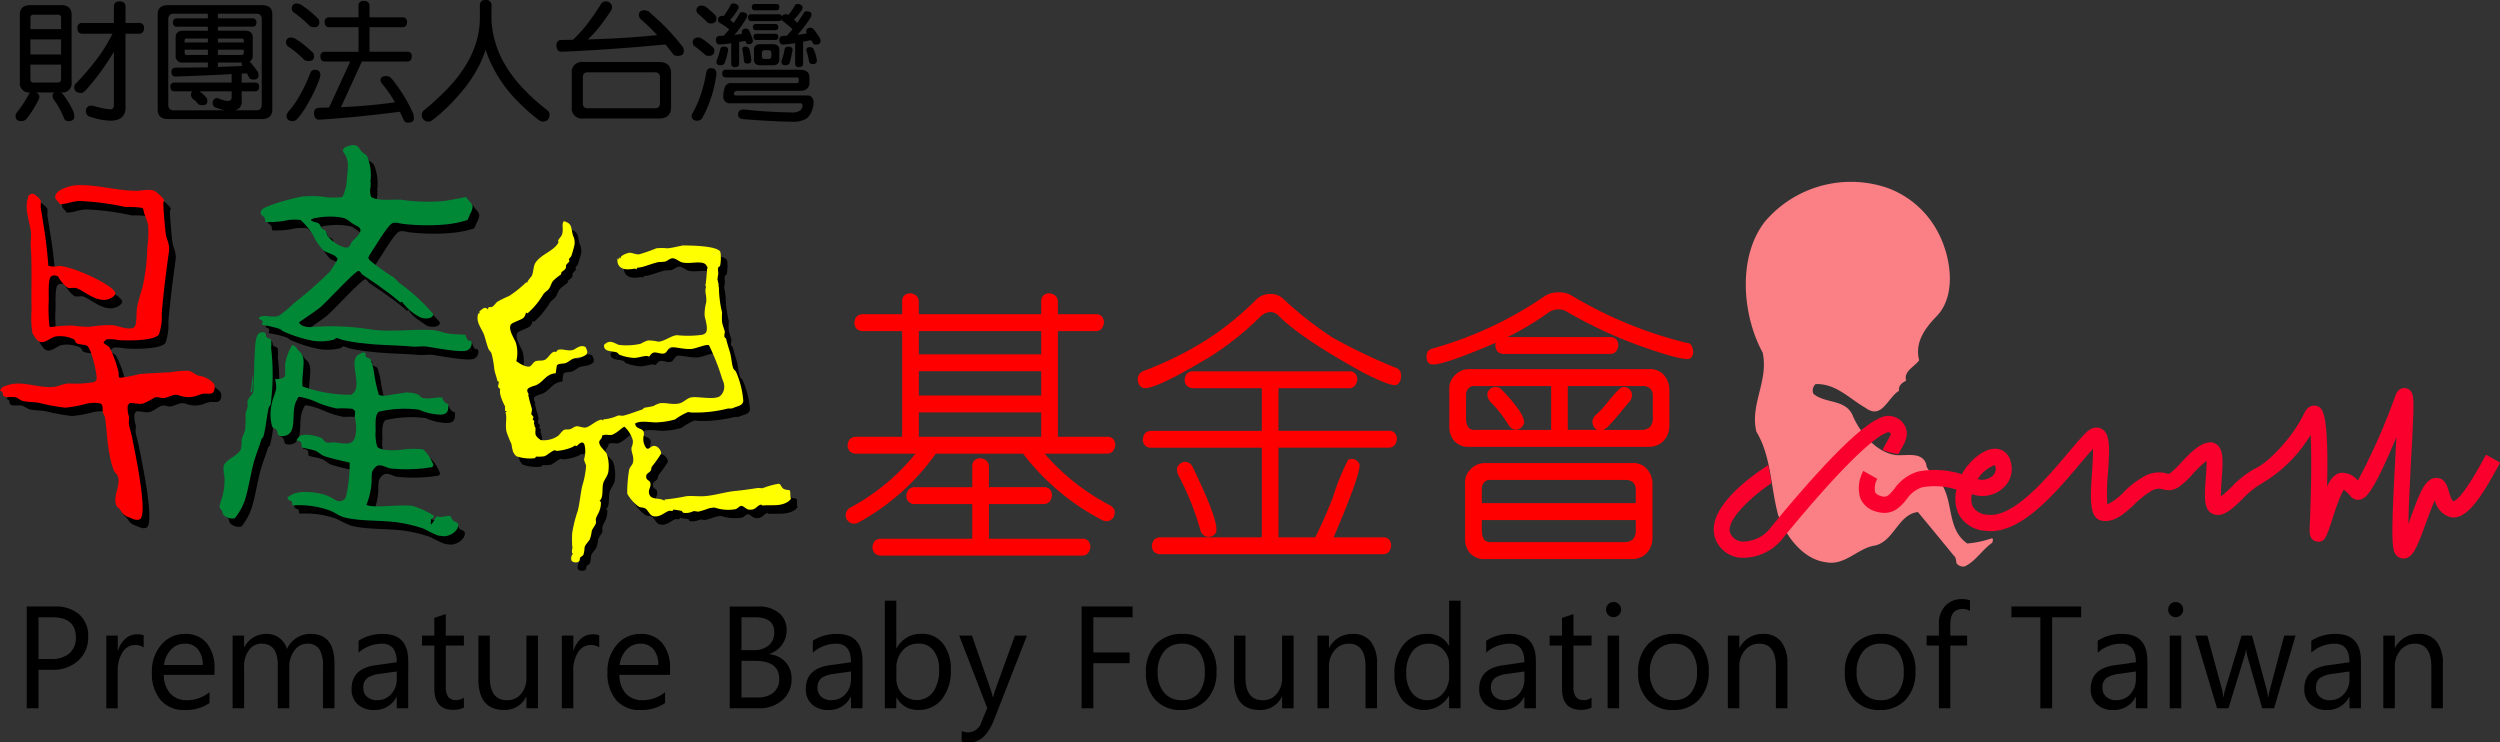 <svg xmlns="http://www.w3.org/2000/svg" xmlns:xlink="http://www.w3.org/1999/xlink" width="258.151" height="76.67" viewBox="0 0 258.151 76.67">
  <rect x="0" y="0" width="258.151" height="76.67" fill="#333333" stroke="none"/>
  <defs>
    <clipPath id="clip-path">
      <rect id="Rectangle_1227" data-name="Rectangle 1227" width="258.151" height="76.67" transform="translate(0 0)" fill="none"/>
    </clipPath>
  </defs>
  <g id="Group_10092" data-name="Group 10092" transform="translate(0 0)">
    <g id="Group_10092-2" data-name="Group 10092" transform="translate(0 0)" clip-path="url(#clip-path)">
      <path id="Path_7382" data-name="Path 7382" d="M37.8,57.136a10.55,10.55,0,0,0,.124-1.878c-.1.509-.131,1-.208,1.544-.046.325-.114.327.084.335" transform="translate(-11.095 -15.762)"/>
      <path id="Path_7383" data-name="Path 7383" d="M59.385,69.136c-.22-.31-.071-.495-.573-.414-.174.019-.473.073-.62.078-.494.026-.39-.219-.659.256a1.409,1.409,0,0,1-.411.54,4.159,4.159,0,0,1,.039-.54c.034-.075.168-.078.205-.13.068-.093.037-.137.087-.249a9.708,9.708,0,0,0-2.188-1c-1.2-.2-4.212.276-4.783-.124a7.459,7.459,0,0,0,.539-2.377,5.87,5.87,0,0,1,.042-.961,1.179,1.179,0,0,1,.617-.712c.468-.089.889.237,1.279.292a16.072,16.072,0,0,0,4.283-.125c.267-.184.087-.4,0-.582a3.932,3.932,0,0,0-.9-1.257,8.872,8.872,0,0,0-2.271.039c-.566.075-2.173.142-2.473-.331a4.318,4.318,0,0,1-.162-1.628c-.006-.654-.1-1.626.326-1.961a11.283,11.283,0,0,1,4.164-.21,5.526,5.526,0,0,0,2.306.5c.652-.084.73-.4.7-1.089a.763.763,0,0,1-.411-.252.705.705,0,0,1-.205-.413c-.715-.081-1.415.227-2.145,0-.067-.018-.183-.209-.248-.252a2.03,2.03,0,0,0-1.069-.251c.032,0-.094-.045-.127-.042-.375.048-.806.128-1.153.167-.546.06-1.328.316-1.815.089a16.308,16.308,0,0,1-.492-2.26,6.126,6.126,0,0,0-.37-1.419c-.01-.01-.08-.035-.084-.042-.094-.085-.37-.129-.412-.254-.076-.206.1-.239-.042-.332-.212-.138-.32-.03-.494.039-1.354.561.035,2.673-.578,3.886a1.5,1.5,0,0,1-.37.382,15.114,15.114,0,0,1-4.99-.838c-.215-.2.159-2.342.041-2.84a1.184,1.184,0,0,0-.451-.836c-.277-.267-.244-.5-.7-.628a5.877,5.877,0,0,0-.74,2.008,8.928,8.928,0,0,1,0,1.166c-.094.317-.746.348-1.032.335.32,1.261-.085,1.363-.328,2.5a4.64,4.64,0,0,0,.042,2.425c.062.122.312.194.412.3.138.134.111.527.288.623a1.2,1.2,0,0,0,.493.043c1.534-.214.65-2.53,1.323-3.678.083-.147.1-.355.288-.372a8.3,8.3,0,0,1,1.48.417l.087.039a10.632,10.632,0,0,0,2.307.753,9.629,9.629,0,0,1,1.649.039l.205.211c.059.187-.032.435,0,.625a6.148,6.148,0,0,1,.123,1.382c-.123,1.658-.814,1.39-2.182,1.248-.4-.037-.636.1-.951-.037-.154-.068-.293-.348-.454-.42-.576-.272-1.92-.54-2.307-.121a2.875,2.875,0,0,0-.286.372c.512.039.554.179.577.71.474.142.894.176,1.36.332.336.115.652.477.992.589.873.277,1.762.45,2.594.666a16.169,16.169,0,0,1-.372,3.469.727.727,0,0,1-1.115.371A6.61,6.61,0,0,0,46.16,66.5c-1.039-.307-2.92-.507-3.629.171-.012.006-.165.037-.165.037-.113.344.222.414.411.464.043.182.029.258.081.415a2.686,2.686,0,0,0,.374,0,9.594,9.594,0,0,1,3.462.545,14.906,14.906,0,0,0,1.485.708c1.713.442,3.852.266,5.685.548a14.938,14.938,0,0,1,2.515.624,13.87,13.87,0,0,0,1.486.708c.248.044.62.083.62.083a1.72,1.72,0,0,0,1.356-.753c.368-.788-.257-.645-.456-.917" transform="translate(-11.952 -14.562)"/>
      <path id="Path_7384" data-name="Path 7384" d="M38.438,50.86a3.467,3.467,0,0,0,0-.839c-.049-.159-.341-.18-.456-.291-.173-.162.113-.629-.617-.5-.593.1-.568,1.6-.617,2.3-.078,1.016-.026,2.013-.123,3.136a3.423,3.423,0,0,1-.043.747c-.1.263-.439.535-.538.793s.006.519-.04.753a6.646,6.646,0,0,0-.205.669,13.532,13.532,0,0,1-.042,1.633c-.077.389-.327.722-.373,1.124a3.256,3.256,0,0,1-.08.918c-.322.691-1.629,1.078-1.775,1.762a2.719,2.719,0,0,0,.085.955,6.446,6.446,0,0,1-.37,2.67c-.082.262-.238.575,0,.8a.974.974,0,0,1,.083.08c.119.156.056.252.162.46a1.247,1.247,0,0,0,1.2.375,6.175,6.175,0,0,0,1.029-1.831c.408-1.282.577-2.619.908-3.845.224-.861.542-1.6.823-2.51.018-.049.153-.129.165-.169.309-1.029.309-1.9.577-3.048.03-.125.193-.244.205-.418a23.242,23.242,0,0,0,.043-5.72" transform="translate(-9.757 -14.036)"/>
      <path id="Path_7385" data-name="Path 7385" d="M103.179,61.574c.02-1-.147-.437-.739-.8-.165-.1-.241-.456-.451-.5a8.808,8.808,0,0,0-1.649.462c-.114.021-.4-.036-.619,0-.676.1-1.341.207-2.228.289-1.073.1-2.2.492-3.294.545-.55.027-1.146-.06-1.773,0A18.649,18.649,0,0,1,90.2,61.9v.13a3.8,3.8,0,0,0-.455-.167c-.5-.069-.97-.064-1.112-.462-.211-.563.233-.75.08-1.254-.059-.189-.376-.244-.411-.5a1.019,1.019,0,0,1,0-.207c.042-.228.347-.337.449-.5.088-.143.044-.274.126-.419a12.6,12.6,0,0,0,.945-1.337c.062-.308-.271-.66-.451-.75-.682-.35-.842.833-1.279-.213a1.525,1.525,0,0,1-.038-.957c.114-.884-.816-.456-.909-1.21.6-.374,1.776-.034,2.472-.124a7.414,7.414,0,0,0,1.651-.294,6.531,6.531,0,0,1,1.32-.751c.085-.021.354.051.451.04a13.4,13.4,0,0,0,3.712-.416s.212.01.329,0a1.043,1.043,0,0,0,.169-.041c.4-.2,1.007-.2,1.07-.75a9.149,9.149,0,0,0-.742-2.968c-.042-.112-.261-.287-.289-.375-.2-.575-.162-1.036-.372-1.753-.113-.372-.266-.841-.369-1.3-.013-.054-.167-.161-.167-.167a1.166,1.166,0,0,1,.039-.541c-.088-.365-.219-.66-.286-1a5.554,5.554,0,0,1,0-1.006,11.175,11.175,0,0,1-.331-2.584c-.029.009-.04-.338-.04-.338L95.64,39.1c.088-.036.014-.122.043-.211.121-.394-.029-.594.042-.921.006-.043.194-.163.2-.209a4.491,4.491,0,0,0,.042-1.338s-.038-.117-.042-.124c-.4-.593-3.019-.623-3.959-.623.114,0-.172.065-.081.04a13.918,13.918,0,0,1-1.4.253,6.624,6.624,0,0,0-1.155,0,16.864,16.864,0,0,1-1.776.63c-.324.03-.741-.19-.986-.177a2.055,2.055,0,0,0-.866.38c-.022.013-.034.163-.041.167-.092.046-.075-.081-.166-.042a1.441,1.441,0,0,1,0,.166c-.127.052-.03-.089-.163-.078-.106.738.336,1.124,1.071,1.124a4.052,4.052,0,0,0,.742-.079s.085.086.124.079c.02-.006.071-.144.084-.169a3.156,3.156,0,0,0,.822-.163c.474-.14.913-.317,1.4-.419a5.258,5.258,0,0,0,.661-.044c.175-.047.5-.3.656-.33.387-.091.76.33,1.113.413.748.177,1.776-.169,2.309.131.1.051.1.069.169.162.016.029.236.28.078.379a1.03,1.03,0,0,1,0,.206c-.052.36-.066,1.023-.164,1.51,0,0,.066.183.085.076-.215.65.07.854,0,1.675a4.589,4.589,0,0,0-.169,1.375c.058.382.411,1.333.124,1.755a.867.867,0,0,1-.373.212,11.141,11.141,0,0,1-2.593.041c-.577.016-1.337.658-1.938.665a4.412,4.412,0,0,0-1.071-.124,3.742,3.742,0,0,0-.743.333,6.459,6.459,0,0,1-2.268.127c-.487-.2-.851-.511-1.318-.172-.072.059-.238.112-.207.337.087.587.87.426,1.359.626.058.026.147.184.207.211a4.989,4.989,0,0,0,1.491.338c.566.026,1.211-.331,1.6-.13.116-.139.258-.372.455-.419.347-.081.835.241,1.2.044.224-.124.292-.507.617-.585.306-.075,1.367.23,2.1.17.474-.041,1.57-.547,1.816-.378a23.742,23.742,0,0,1,1.36,3.467,3.728,3.728,0,0,1,.166.458,1.283,1.283,0,0,1-.413,1.334c-.636.412-2.338-.029-3.009.129-.411.091-.8.552-1.238.624a19.362,19.362,0,0,1-1.936-.042,2.46,2.46,0,0,0-.657.3c-.3.109-.681.094-.906.16-.1.026-.218.186-.291.211-.741.229-1.243.45-1.936.625-.129.031-.376-.056-.578,0a4.405,4.405,0,0,1-1.481.376v.128c-.045,0-.1-.115-.25-.083-.529.1-1.042.65-1.521.789-.24.071-.78-.134-.949-.126-.267.016-.5.249-.661.3-.306.087-.48,0-.66.084-.259.116-.448.53-.7.666a2.6,2.6,0,0,1-1.771.379v-.045a1.2,1.2,0,0,1-.453-.458c-.09-.214,0-.515-.044-.795l-.039-.04c-.064-.047-.035-.142-.042-.251-.152-.006-.013-.222-.04-.377a1.169,1.169,0,0,0-.169-.166c0-.021.1-.128.085-.252a1.683,1.683,0,0,0-.207-.249c-.04-.174.084-.385.043-.587-.083-.377-.26-.795-.329-1.3-.108.054,0-.211,0-.211a.637.637,0,0,1-.124-.495c.049-.172.525-.333.7-.376.908-.246,1.126-1.234,2.228-1.3a5.587,5.587,0,0,1,.121-.834c.23-.19.638-.135.866-.208.39-.127.657-.5,1.11-.539.42-.042,1.1-.186,1.158-.588a.728.728,0,0,0-.042-.212c-.043-.076-.1-.29-.166-.335-.494-.276-.98.2-1.234.3-.536.2-1.1-.137-1.568,0-.068.019-.175.192-.208.209-.069.037-.169-.024-.244,0-.317.1-.585.63-.866.795-.3.177-.678.066-.988.167-.265.076-.427.47-.62.54-.407.142-1.14-.35-1.407-.54a3.467,3.467,0,0,0-.037-1.88c-.131-.407-.806-1.34-.538-1.881.114-.223,1.1-.495,1.324-.71a.912.912,0,0,0,.244-.546.789.789,0,0,1,.166.088,8.034,8.034,0,0,0,1.606-1.923c.137-.243.455-.407.621-.627.174-.238.227-.563.409-.8a5.146,5.146,0,0,1,.825-.665c.026-.025.017-.18.042-.21.094-.127.318-.237.412-.374s.045-.274.077-.379c.056-.141.281-.287.332-.415.042-.109-.062-.118-.036-.212.008-.052.215-.252.244-.331.119-.36.263-.836.332-1.166a1.629,1.629,0,0,0-.164-.963c-.219-.8-.056-1.226-.952-1.464-.249.385-.006.7-.165,1.336-.063.254-.351.464-.411.666-.025.086.058.139.042.169-.422.9-1.824,1.237-2.392,2.129-.23.362-.172.907-.369,1.335-.043.1-.643.714-.411.756a.919.919,0,0,1-.169-.084,11.185,11.185,0,0,1-1.77,1.42,11.348,11.348,0,0,0-1.2.588c-.2.142-.343.435-.578.54-.111.048-.224-.019-.328.041-.066.036-.032.166-.083.21-.162-.137-.245-.223-.494-.086a4.094,4.094,0,0,0-.371.3c-.035.025.036.184,0,.209-.018.007-.119-.013-.123,0a1.065,1.065,0,0,0-.083.418c-.035.7.51,1.274.7,1.881.176.58.237.863.411,1.337.047.131.274.348.327.495a8.874,8.874,0,0,1,.291,1.634c.061.367.247.837.331,1.256a1.141,1.141,0,0,1,.121,0c.055.391-.265.514.171.787-.166.442.251,1.349.49,1.8,0,0-.011.4,0,.46.087.021.116,0,.166.044-.026.015-.117.118-.124.122.2.545-.074,1.288.124,2.047.107.417.344.8.494,1.214a6.011,6.011,0,0,0,.164.793,1.667,1.667,0,0,0,.324.46,4.3,4.3,0,0,0,1.9.207,1.2,1.2,0,0,0,.164-.164,3.681,3.681,0,0,0,.866-.042c.293-.111.734-.558,1.07-.625.039-.009.062.081.166.081a5.322,5.322,0,0,0,1.486-.337c.372-.123.321-.3.578-.162.176-.129.618-.686.825-.129a2.859,2.859,0,0,1-.044,1.462v.122s.2.537.211.547a9.539,9.539,0,0,1-.415,2.131c-.169.753-.233,1.643-.454,2.544a13.55,13.55,0,0,0-.577,2.3,10.24,10.24,0,0,0,0,1.294,2.453,2.453,0,0,0,.037.251c0-.033-.033.05-.037.076-.025.233-.075.44.084.505a.719.719,0,0,0-.168.67c.074.26.655.322.824.082.059-.086.035-.249.087-.33.051-.1.274-.2.328-.3a2.707,2.707,0,0,0,.123-.75c.053-.285.406-.606.536-.832a3.553,3.553,0,0,0,.2-.88c.054-.214.356-.568.415-.751.078-.264-.047-.307.039-.587.08-.259.3-.57.373-.836a2.362,2.362,0,0,0,.121-.835s-.16-.1-.121-.124c.368-.292.25-1.1.328-1.629s.528-.868.578-1.461a4.193,4.193,0,0,0-.166-1.717c-.146-.365-.85-.777-.782-1.292.016-.128.242-.3.286-.5.006-.026-.008-.109,0-.129s.138-.026.165-.043c.2-.1.634.046.908-.038a4.151,4.151,0,0,0,.866-.588,2.191,2.191,0,0,1,.375-.25,3.1,3.1,0,0,1,.863,1.42,1.264,1.264,0,0,1-.126.709c-.1.5.315.93.126,1.633-.051.173-.31.438-.371.66a14.434,14.434,0,0,0-.208,2.512,4.537,4.537,0,0,0,1.156,1.293c.224.154.437.078.7.208.3.15.439.693.827.8.714.178,1.184-.414,1.648-.548.113-.03.26.043.372,0,.007,0,.078-.123.082-.123.048,0,.737.1.821.123s.145.187.211.212a1.775,1.775,0,0,0,1.029-.169c.107-.027.417.064.534.043a7.9,7.9,0,0,0,1.072-.335,4.735,4.735,0,0,1,.577-.083,4.417,4.417,0,0,0,2.185.169c.145-.049.422-.322.533-.337.26-.034.526.337.785.377.77.123.813-.391,1.28-.5.114-.03.052.094.205.086.967-.082,1.82.127,2.634-.421a2.317,2.317,0,0,0,.25-.249c.039-.129-.047-.173-.047-.291" transform="translate(-20.877 -9.462)"/>
      <path id="Path_7386" data-name="Path 7386" d="M21.467,47.639c-.334-.094-.666-.467-1.028-.5a9.578,9.578,0,0,0-1.773.122c-1.163.087-2.2.094-3.3.209a12.63,12.63,0,0,1-1.979.38c-.22-.066-.12-.294-.162-.545a10.668,10.668,0,0,0-.948-2.592c-.157-.208-.463-.264-.621-.5.1-.105.208-.294.374-.338a3.684,3.684,0,0,1,1.153.08c1.068.087,3.75.072,4.2-.58a5.648,5.648,0,0,0,.291-2.171c.185-2.139.452-4.3.741-6.351.12-.861-.26-1.285-.327-1.916-.118-1.006-.213-2.173-.25-3.094-.01-.165.092-.237.078-.336-.027-.2-.7-.75-.861-.874-.463-.361-1.464-.084-2.021-.084C13,28.541,10.99,27.885,8.9,27.968c-.659.026-2.471.525-2.185,1.378.044.136.365.389.456.586.683,0,1.289-.3,1.977-.335a26.784,26.784,0,0,1,4.783.629,9.9,9.9,0,0,1,1.728.082c.157.077.147.345.207.545a11.182,11.182,0,0,1,.413,1.207,11.364,11.364,0,0,1-.083,2.337,19.96,19.96,0,0,1-.493,4.092c-.171.59-.416,1.388-.538,1.964-.143.69,0,1.345-.2,2.008a.678.678,0,0,1-.171.209c-.608.291-1.641-.213-2.217-.249a12.77,12.77,0,0,0-2.312.164,10.9,10.9,0,0,1-1.771-.124,17.332,17.332,0,0,0-2.35.162c.025-.024-.038-.049-.042-.082a16.717,16.717,0,0,1-.085-2.587c.042-.522-.11-2.4.292-2.59a.681.681,0,0,1,.615,0c.127.076.162.219.252.332a3.276,3.276,0,0,0,.781.84c.267.146.661-.051.993.08.869.35,2.317,1.741,3.583.962.13-.081.348-.25.372-.42.088-.777-4.774-3.025-5.98-2.837a1.7,1.7,0,0,1-.946-.046A43.269,43.269,0,0,0,5.392,31.6c-.05-.522-.159-.961-.206-1.374a5.558,5.558,0,0,0,0-.668c-.032-.144-.272-.33-.372-.417a.984.984,0,0,0-.534-.3c-.15.081-.3.115-.372.254-.044.076-.013.131-.042.2-.363,1.012.14,2.385.289,3.345.085.523-.039,1.1,0,1.631.145,1.917.049,4.419.085,6.64a10.222,10.222,0,0,0,.082,2.3,3.868,3.868,0,0,0,.533.793c.662.521,1.252-.33,1.9-.418a3.322,3.322,0,0,1,1.856.292c.115.07.148.307.245.378.291.2.811.121,1.112.292.415.236.976,2.575.988,3.3a.428.428,0,0,1-.285.456,12.016,12.016,0,0,1-2.64.124c-.6.05-1.12.355-1.686.375-1.8.052-3.178-.746-4.785-.122-.368.139-.417.158-.574.5.078.051.207.079.246.167.088.187-.011.336.164.417.353.169.892-.006,1.281.129a7.005,7.005,0,0,0,.619.335c.566.152,1.115.1,1.686.206a23.286,23.286,0,0,0,2.724.5,12.3,12.3,0,0,0,2.263-.418c.337-.069,1.246-.16,1.525.082l.042.129c.073.2.018.475.083.751a3.725,3.725,0,0,1,.209.455c.195,1.257.19,2.492.454,3.762a8.655,8.655,0,0,0,.451,1.716c.1.216.393.434.456.709.23,1.043-.6,1.957-.169,2.963.067.157.241.21.33.337.308.425.393.635.953.833.255.09.715.385,1.108.212.937-.427-.6-7.428-.746-8.233-.083-.487-.286-1.147-.363-1.585-.053-.265.044-.528,0-.793a2.609,2.609,0,0,1-.127-1.127,2.138,2.138,0,0,1,.162-.254c.19-.105.947.142,1.4.042.435-.093.818-.483,1.194-.624s.614.111,1.035.041c.482-.086.98-.488,1.562-.25a2.587,2.587,0,0,0,1.693.044,4.594,4.594,0,0,1,.82-.256,4.1,4.1,0,0,0,.743,0c.368-.107.452-.759.245-1.042a2.535,2.535,0,0,0-1.565-.793" transform="translate(-0.29 -7.975)"/>
      <path id="Path_7387" data-name="Path 7387" d="M50.572,33.129c.393-.56,1.61-2.668,2.1-2.881.32-.149.859.056,1.194.082a22.261,22.261,0,0,0,4.328.041,10.511,10.511,0,0,0,2.222-.461c.171-.257.225-.56.376-.794a1.59,1.59,0,0,0,.16-.623c-.146-.435-.448-.57-.657-.962-.751.149-1.466.3-2.3.417a19.857,19.857,0,0,1-4.414-.125c-.9-.068-2.288.157-3.006-.251l-.085-.041a1.751,1.751,0,0,1-.04-1.13c-.047.015,0-.228,0-.332,0,.033-.047-.094-.04-.125a5.134,5.134,0,0,0-.329-2.595c-.117-.209-.423-.32-.58-.5-.25-.287-.32-.683-.864-.672-.445.011-1.323.291-.99.757.61.844.438,1.524.329,2.753a4.419,4.419,0,0,1-.455,1.84,6.728,6.728,0,0,1-2.138-.039,10.4,10.4,0,0,0-1.984,0c-.756.086-4.02.963-4.243,1.412-.214.432.032.487.245.67.121.1.153.421.169.544a8.865,8.865,0,0,0,2.387-.209,5.312,5.312,0,0,1,1.242,0,6.713,6.713,0,0,1,1.276,1.547,6.212,6.212,0,0,0,1.067,1.584c.455.346,1.243.372,1.488.918a13.565,13.565,0,0,1-.824,1.3,40.667,40.667,0,0,1-3.709,3.257,12.093,12.093,0,0,1-1.485,1.254c-.653.342-1.564-.178-2.1.209a1.069,1.069,0,0,1,0,.165c.4.105.412.2.288.585a14,14,0,0,1,1.815.422c.129.039.3.23.451.289a13.428,13.428,0,0,0,3.09.962,5.549,5.549,0,0,0,2.064-.122c.124-.034.152-.169.329-.174a2.1,2.1,0,0,1,.494.174,18.835,18.835,0,0,0,2.266.367c1.718.21,3.286.185,4.986.337.49.041,1-.067,1.484,0,.782.112,3.483.626,4.123.42a.745.745,0,0,0,.5-1c-.109-.024-.21,0-.289-.044a1.184,1.184,0,0,1-.288-.582c-.523-.071-1.064-.051-1.692-.124a16.849,16.849,0,0,0-1.775-.379c-1.951-.1-4.1.221-6.179-.041a25.919,25.919,0,0,0-5.935-.294c-.676.091-1.423-.008-1.61-.46.748-.52,1.479-1,2.185-1.547.563-.439,3.623-3.79,3.957-3.76.2.021.285.289.413.378.715.505,1.422.938,2.1,1.46A18.015,18.015,0,0,1,53.5,38.434c.087-.046.025-.066.165-.083.361.7,1.16,1.086,1.772,1.54.308.233,1.292.3,1.443-.162.009-.038-.032-.209-.04-.169a19.816,19.816,0,0,0-3.421-3.133c-.216-.184-.43-.465-.661-.625a22.112,22.112,0,0,1-2.346-1.668c-.277-.257-.257-.353-.043-.668.065-.106.126-.227.208-.337m-2.022-1.049c-.138.149-.256.512-.412.628-.1.075-.3.04-.494,0a3.6,3.6,0,0,1-1.607-1.085c-.146-.17-.148-.45-.289-.628-.07-.094-.295-.111-.368-.206-.128-.156-.139-.382-.289-.5-.214-.168-.5-.161-.744-.291-.43-.237,1.033-.411,1.323-.421a6.59,6.59,0,0,1,2.018.13c.415.158.813.585,1.276.79.966.432,0,1.139-.413,1.585" transform="translate(-11.461 -6.327)"/>
      <path id="Path_7388" data-name="Path 7388" d="M36.823,55.92a10.885,10.885,0,0,0,.12-1.876c-.1.51-.13,1-.205,1.546-.047.319-.119.322.085.33" transform="translate(-10.808 -15.415)" fill="#008837"/>
      <path id="Path_7389" data-name="Path 7389" d="M58.408,67.919c-.223-.311-.065-.49-.572-.416-.175.024-.473.073-.619.085-.5.02-.391-.22-.662.248a1.472,1.472,0,0,1-.412.548,3.873,3.873,0,0,1,.042-.548c.034-.072.171-.075.2-.124.066-.1.035-.147.083-.252a9.609,9.609,0,0,0-2.181-1c-1.2-.2-4.215.277-4.782-.126a7.589,7.589,0,0,0,.535-2.378,6.765,6.765,0,0,1,.04-.962c.052-.227.382-.67.617-.71.471-.087.892.24,1.28.3a16.16,16.16,0,0,0,4.286-.129c.263-.186.085-.4,0-.582a3.849,3.849,0,0,0-.908-1.257,8.447,8.447,0,0,0-2.265.045c-.569.071-2.171.132-2.477-.336a4.384,4.384,0,0,1-.159-1.63c0-.651-.1-1.63.326-1.963a11.445,11.445,0,0,1,4.161-.209,5.694,5.694,0,0,0,2.312.505c.649-.085.727-.4.7-1.091a.786.786,0,0,1-.412-.247.763.763,0,0,1-.205-.42c-.71-.08-1.413.229-2.142,0-.066-.02-.186-.213-.252-.247a2,2,0,0,0-1.069-.254c.037,0-.088-.047-.121-.044-.376.052-.807.131-1.158.171-.54.059-1.328.318-1.812.081a16.2,16.2,0,0,1-.492-2.249,6.019,6.019,0,0,0-.37-1.422c-.008-.014-.079-.04-.083-.045-.1-.086-.368-.122-.413-.249-.078-.206.1-.242-.043-.333-.21-.142-.318-.03-.49.043-1.361.552.032,2.67-.579,3.88a1.469,1.469,0,0,1-.368.376,14.726,14.726,0,0,1-4.991-.836c-.224-.2.156-2.338.039-2.836a1.164,1.164,0,0,0-.452-.836c-.277-.267-.247-.5-.7-.63a5.828,5.828,0,0,0-.743,2.008,9.066,9.066,0,0,1,0,1.166c-.092.317-.744.353-1.032.34.32,1.262-.085,1.359-.329,2.506a4.683,4.683,0,0,0,.042,2.424c.063.114.315.189.415.287.136.135.11.532.285.628a1.247,1.247,0,0,0,.494.04c1.535-.207.646-2.527,1.32-3.673.084-.15.105-.357.289-.376a8.255,8.255,0,0,1,1.483.417s.068.032.081.04a10.688,10.688,0,0,0,2.308.751,9.358,9.358,0,0,1,1.651.041l.207.214c.059.179-.032.428,0,.621a6.27,6.27,0,0,1,.126,1.38c-.126,1.658-.818,1.4-2.189,1.251-.4-.043-.633.1-.948-.043-.153-.067-.293-.337-.454-.416-.576-.274-1.916-.543-2.307-.124a3.9,3.9,0,0,0-.286.379c.511.036.555.174.573.707.481.142.9.179,1.361.335.341.115.653.474.993.583.879.276,1.766.456,2.594.664a15.68,15.68,0,0,1-.371,3.472.727.727,0,0,1-1.112.375,6.052,6.052,0,0,0-1.112-.543c-1.039-.3-2.914-.5-3.63.169-.011.009-.163.036-.163.039-.107.346.222.412.412.462.044.182.03.259.08.417a2.475,2.475,0,0,0,.374,0,9.615,9.615,0,0,1,3.462.544c.487.174.947.569,1.482.707,1.711.444,3.858.267,5.689.548A15.225,15.225,0,0,1,55.4,68.8a15.136,15.136,0,0,0,1.486.712c.25.041.617.076.617.076a1.721,1.721,0,0,0,1.361-.746c.37-.793-.257-.648-.455-.923" transform="translate(-11.664 -14.214)" fill="#008837"/>
      <path id="Path_7390" data-name="Path 7390" d="M37.459,49.645a3.373,3.373,0,0,0,0-.836c-.055-.163-.341-.183-.451-.289-.178-.164.109-.632-.622-.5-.6.109-.565,1.6-.617,2.3-.08,1.016-.026,2.012-.123,3.131a3.185,3.185,0,0,1-.043.75c-.1.263-.438.536-.538.8s.008.517-.039.75a5.844,5.844,0,0,0-.2.671,13.759,13.759,0,0,1-.044,1.628c-.075.393-.327.726-.368,1.13a3.239,3.239,0,0,1-.085.916c-.322.686-1.627,1.077-1.772,1.752a2.869,2.869,0,0,0,.08.966,6.4,6.4,0,0,1-.373,2.673c-.078.258-.233.569,0,.793a.375.375,0,0,1,.088.083c.12.159.059.251.164.46a1.245,1.245,0,0,0,1.2.376,6.162,6.162,0,0,0,1.031-1.84c.4-1.276.574-2.607.906-3.843.224-.852.545-1.592.824-2.5.018-.054.155-.133.162-.167.308-1.029.31-1.9.577-3.049.03-.127.192-.246.211-.421a23.433,23.433,0,0,0,.039-5.72" transform="translate(-9.468 -13.69)" fill="#008837"/>
      <path id="Path_7391" data-name="Path 7391" d="M102.2,60.357c.018-1-.149-.436-.74-.793-.165-.1-.24-.46-.453-.5a8.285,8.285,0,0,0-1.646.456c-.116.028-.4-.033-.621,0-.679.1-1.344.211-2.226.293-1.07.1-2.2.49-3.295.543-.552.026-1.143-.056-1.772,0a18.883,18.883,0,0,1-2.228.336v.119a3.022,3.022,0,0,0-.454-.162c-.5-.068-.971-.059-1.113-.461-.208-.561.236-.747.08-1.253-.055-.191-.373-.245-.411-.5a.919.919,0,0,1,0-.207c.043-.231.351-.339.454-.5.084-.136.047-.274.124-.42a13.462,13.462,0,0,0,.949-1.335c.059-.305-.275-.658-.454-.75-.682-.347-.844.838-1.276-.212a1.515,1.515,0,0,1-.044-.957c.117-.889-.816-.454-.9-1.207.594-.372,1.772-.039,2.47-.132a7.5,7.5,0,0,0,1.653-.289,6.8,6.8,0,0,1,1.314-.753c.091-.019.357.049.452.041a13.655,13.655,0,0,0,3.713-.418,3.1,3.1,0,0,0,.328,0,.886.886,0,0,0,.164-.036c.409-.211,1.01-.205,1.074-.755a9.291,9.291,0,0,0-.739-2.967c-.043-.113-.264-.29-.293-.377-.2-.571-.157-1.033-.369-1.754-.114-.374-.266-.835-.37-1.3-.014-.052-.167-.162-.167-.164a1.215,1.215,0,0,1,.043-.547c-.1-.361-.227-.655-.292-1a5.888,5.888,0,0,1,0-1,11.41,11.41,0,0,1-.329-2.59c-.029.014-.039-.337-.039-.337l-.126-.58c.088-.041.015-.127.044-.209.121-.394-.026-.6.039-.918.009-.047.2-.167.207-.213a4.43,4.43,0,0,0,.044-1.334s-.041-.122-.044-.127c-.4-.593-3.015-.627-3.959-.627.115,0-.171.068-.08.04-.514.1-.9.207-1.4.256a5.578,5.578,0,0,0-1.156,0,14.737,14.737,0,0,1-1.772.62c-.321.038-.743-.177-.989-.162a1.942,1.942,0,0,0-.863.374c-.023.018-.035.163-.042.169-.09.041-.075-.085-.165-.045,0,.017,0,.166,0,.169-.128.051-.032-.1-.164-.083-.109.743.336,1.129,1.068,1.129a4.254,4.254,0,0,0,.746-.083s.088.09.124.083.069-.144.079-.166a3,3,0,0,0,.825-.169c.475-.142.911-.314,1.4-.417a5.338,5.338,0,0,0,.665-.045c.174-.053.5-.3.657-.331.389-.093.755.331,1.115.415.748.179,1.773-.167,2.309.125a.366.366,0,0,1,.163.169c.019.03.238.281.083.375a1.012,1.012,0,0,1,0,.2c-.049.362-.068,1.023-.166,1.507,0,0,.067.184.084.084-.211.652.074.849,0,1.67a4.526,4.526,0,0,0-.163,1.379c.055.377.408,1.327.12,1.758a.851.851,0,0,1-.372.205,10.7,10.7,0,0,1-2.594.041c-.574.016-1.337.661-1.94.668a4.61,4.61,0,0,0-1.069-.126,3.629,3.629,0,0,0-.743.339,6.477,6.477,0,0,1-2.265.119c-.49-.19-.851-.507-1.324-.164-.072.054-.236.111-.2.331.083.585.866.43,1.359.632.054.02.145.177.207.207a4.807,4.807,0,0,0,1.482.337c.569.024,1.218-.332,1.608-.129.119-.143.263-.372.454-.414.347-.089.837.234,1.2.04.224-.125.292-.505.614-.585s1.37.233,2.106.165c.473-.039,1.569-.538,1.81-.372a22.9,22.9,0,0,1,1.36,3.469,2.415,2.415,0,0,1,.165.457,1.278,1.278,0,0,1-.409,1.331c-.643.415-2.336-.029-3.008.129-.411.1-.8.557-1.238.624-.737.131-1.279-.112-1.936-.036a2.632,2.632,0,0,0-.662.289,7.847,7.847,0,0,1-.905.168c-.1.025-.219.186-.286.207-.746.233-1.244.454-1.938.625-.131.036-.373-.059-.578,0a4.367,4.367,0,0,1-1.485.381v.121c-.046.007-.1-.111-.25-.081-.526.1-1.04.653-1.525.795-.236.069-.775-.135-.944-.125-.269.014-.5.244-.661.292-.3.084-.478,0-.662.084-.259.117-.448.527-.7.666a2.636,2.636,0,0,1-1.771.38v-.048a1.238,1.238,0,0,1-.457-.457c-.088-.222.006-.52-.04-.793l-.04-.04c-.067-.05-.032-.143-.041-.249-.15-.01-.013-.229-.043-.38-.006-.031-.166-.166-.166-.166,0-.025.1-.129.084-.254a1.472,1.472,0,0,0-.2-.245c-.042-.179.088-.392.04-.59-.082-.38-.258-.8-.329-1.3-.107.059,0-.2,0-.2-.048-.122-.19-.277-.124-.5.047-.164.528-.328.7-.376.911-.243,1.126-1.227,2.226-1.294a7.573,7.573,0,0,1,.123-.835c.229-.192.636-.137.867-.207.389-.134.655-.5,1.113-.543.42-.036,1.1-.186,1.153-.587a.6.6,0,0,0-.042-.209c-.039-.084-.094-.293-.164-.335-.494-.282-.981.2-1.233.294-.536.187-1.105-.144-1.572,0-.066.016-.172.187-.2.207-.073.031-.175-.026-.248,0-.319.1-.587.628-.868.794-.3.179-.672.067-.988.165-.263.077-.42.474-.617.545-.4.143-1.142-.345-1.4-.545a3.581,3.581,0,0,0-.041-1.88c-.133-.4-.811-1.342-.536-1.876.11-.219,1.093-.5,1.316-.713a.924.924,0,0,0,.251-.54.8.8,0,0,1,.164.084,8.041,8.041,0,0,0,1.6-1.923c.138-.24.459-.411.619-.625.175-.24.231-.562.413-.8a5.223,5.223,0,0,1,.822-.667c.029-.027.024-.177.044-.208.092-.129.318-.242.412-.376s.045-.274.081-.375c.049-.149.277-.288.329-.417.041-.108-.066-.121-.039-.209.013-.053.219-.259.247-.335a10.132,10.132,0,0,0,.328-1.174,1.588,1.588,0,0,0-.164-.953c-.214-.8-.052-1.229-.945-1.461-.253.382-.009.7-.166,1.331-.066.26-.354.47-.415.67-.022.083.056.137.044.167-.425.9-1.824,1.238-2.392,2.134-.23.36-.175.9-.37,1.334-.04.093-.645.714-.413.749a.766.766,0,0,1-.164-.081,11.161,11.161,0,0,1-1.771,1.42,12.7,12.7,0,0,0-1.2.585c-.194.143-.341.445-.58.543-.111.051-.223-.019-.328.044-.068.034-.033.167-.081.206-.164-.137-.244-.222-.494-.085a3.951,3.951,0,0,0-.372.293c-.034.028.035.189,0,.212-.015.007-.12-.009-.123,0a1.139,1.139,0,0,0-.079.419c-.038.694.509,1.272.7,1.877.183.579.241.864.412,1.337.045.129.278.352.329.5a9.944,9.944,0,0,1,.289,1.627c.058.374.245.84.33,1.252.01,0,.123,0,.123,0,.056.4-.26.522.166.8-.165.44.255,1.347.492,1.793,0,0-.008.395,0,.465.088.019.118,0,.168.039a1.6,1.6,0,0,0-.124.124c.2.54-.074,1.284.124,2.048a12.617,12.617,0,0,0,.494,1.213,5.955,5.955,0,0,0,.164.795,1.609,1.609,0,0,0,.33.455,4.3,4.3,0,0,0,1.9.208,1.144,1.144,0,0,0,.159-.167,3.354,3.354,0,0,0,.868-.041c.293-.109.733-.553,1.069-.621.04-.014.063.076.171.078a5.084,5.084,0,0,0,1.481-.335c.371-.122.321-.3.579-.164.178-.122.619-.686.824-.125a2.784,2.784,0,0,1-.044,1.464v.123s.2.528.207.543a9.228,9.228,0,0,1-.408,2.129c-.169.757-.236,1.645-.456,2.552a13.635,13.635,0,0,0-.574,2.291,10.6,10.6,0,0,0,0,1.3,2.052,2.052,0,0,0,.039.247c0-.03-.039.055-.039.084-.023.231-.075.432.08.5a.715.715,0,0,0-.164.665c.073.267.653.324.825.087.061-.087.032-.248.081-.335s.276-.192.331-.293a2.786,2.786,0,0,0,.123-.753c.052-.283.4-.6.535-.831a3.6,3.6,0,0,0,.208-.876c.054-.216.353-.568.411-.756.079-.259-.045-.305.039-.582.084-.259.3-.571.373-.836a2.168,2.168,0,0,0,.121-.838s-.158-.1-.121-.125c.368-.289.25-1.094.325-1.628s.533-.872.579-1.462a4.138,4.138,0,0,0-.162-1.712c-.145-.368-.85-.78-.787-1.3.022-.132.243-.3.291-.5a.89.89,0,0,1,0-.123c.012-.026.136-.03.168-.043.195-.1.627.046.9-.043a3.833,3.833,0,0,0,.868-.583,2.072,2.072,0,0,1,.369-.247,2.976,2.976,0,0,1,.868,1.417,1.338,1.338,0,0,1-.127.708c-.1.5.313.928.127,1.627-.051.181-.312.447-.376.669a14.273,14.273,0,0,0-.2,2.505A4.273,4.273,0,0,0,86.5,61.4c.228.156.441.078.7.209.3.147.444.694.828.8.71.179,1.182-.415,1.648-.54.113-.038.255.037.37,0a1,1,0,0,1,.084-.13,7.948,7.948,0,0,1,.821.13c.083.023.139.185.208.2A1.712,1.712,0,0,0,92.19,61.9c.106-.026.415.059.533.044a8.834,8.834,0,0,0,1.072-.339,3.9,3.9,0,0,1,.58-.08,4.4,4.4,0,0,0,2.185.166c.139-.045.419-.322.535-.335.252-.037.519.335.779.375.776.119.822-.4,1.282-.5.113-.026.054.094.208.081.96-.079,1.816.127,2.635-.414.029-.019.238-.236.249-.252.037-.127-.048-.173-.045-.292" transform="translate(-20.589 -9.116)" fill="#ff0"/>
      <path id="Path_7392" data-name="Path 7392" d="M20.489,46.421c-.334-.094-.667-.466-1.032-.5a10.22,10.22,0,0,0-1.771.129c-1.163.092-2.2.1-3.3.209a13.023,13.023,0,0,1-1.981.375c-.227-.065-.116-.292-.162-.543A10.51,10.51,0,0,0,11.3,43.5c-.153-.208-.466-.265-.619-.505.1-.1.2-.291.369-.327a3.535,3.535,0,0,1,1.152.08c1.074.077,3.757.071,4.208-.582a5.613,5.613,0,0,0,.288-2.171c.188-2.139.454-4.3.743-6.349.123-.866-.26-1.286-.331-1.922-.113-1.006-.212-2.165-.245-3.091-.008-.161.091-.235.079-.335-.03-.2-.7-.75-.864-.878-.466-.357-1.464-.081-2.017-.086-2.035-.011-4.047-.665-6.142-.583-.663.028-2.473.524-2.187,1.382.047.131.363.387.452.581.69,0,1.294-.3,1.982-.331a27.163,27.163,0,0,1,4.78.623,10.254,10.254,0,0,1,1.733.084c.152.081.142.347.2.543a12.123,12.123,0,0,1,.413,1.214,11.231,11.231,0,0,1-.084,2.337,20.1,20.1,0,0,1-.491,4.092c-.176.585-.418,1.387-.54,1.961-.146.692-.008,1.347-.205,2.006a.7.7,0,0,1-.167.212c-.614.291-1.644-.212-2.222-.255a13.428,13.428,0,0,0-2.314.174,11.159,11.159,0,0,1-1.768-.131,17.6,17.6,0,0,0-2.352.169c.029-.025-.036-.054-.042-.084a16.574,16.574,0,0,1-.08-2.589c.035-.521-.113-2.394.285-2.591a.667.667,0,0,1,.62,0c.127.074.16.22.247.332a3.321,3.321,0,0,0,.787.839c.263.146.66-.05.988.085.87.344,2.317,1.738,3.585.957.133-.08.35-.251.371-.416.09-.776-4.773-3.023-5.977-2.84a1.654,1.654,0,0,1-.947-.044,44.048,44.048,0,0,0-.574-4.677c-.059-.521-.164-.959-.209-1.379a5.619,5.619,0,0,0,0-.672c-.04-.13-.274-.323-.372-.411a.946.946,0,0,0-.536-.3c-.152.086-.3.114-.37.253-.044.076-.013.131-.044.208-.362,1,.138,2.383.29,3.339.085.529-.038,1.1,0,1.634.141,1.91.046,4.418.085,6.637A10.24,10.24,0,0,0,3.342,42a3.83,3.83,0,0,0,.537.788c.658.522,1.252-.324,1.9-.418a3.207,3.207,0,0,1,1.853.3c.111.066.151.307.246.372.292.205.809.122,1.113.293.412.237.971,2.58.988,3.3a.416.416,0,0,1-.287.455,11.851,11.851,0,0,1-2.638.132c-.6.055-1.12.357-1.683.374-1.806.055-3.185-.745-4.789-.124-.368.142-.409.163-.578.5.08.053.21.08.253.163.089.189-.013.332.163.416.351.175.889-.006,1.277.129.185.065.388.274.619.337.569.149,1.119.1,1.692.206a22.007,22.007,0,0,0,2.719.5A12.356,12.356,0,0,0,8.988,49.3c.334-.064,1.249-.161,1.528.089l.04.126c.072.2.016.469.078.749a4.033,4.033,0,0,1,.212.462c.193,1.25.193,2.485.452,3.755A8.567,8.567,0,0,0,11.75,56.2c.1.215.392.44.451.711.233,1.046-.6,1.958-.162,2.963.063.152.241.209.329.335.3.421.393.644.948.832.259.094.715.387,1.109.211.937-.418-.593-7.421-.737-8.23-.085-.484-.293-1.143-.372-1.587-.047-.264.045-.525,0-.791a2.729,2.729,0,0,1-.127-1.126,1.363,1.363,0,0,1,.17-.25c.186-.109.945.14,1.4.036a7.96,7.96,0,0,0,1.2-.624c.372-.142.616.112,1.031.046.492-.09.987-.494,1.568-.252a2.589,2.589,0,0,0,1.69.041,4.526,4.526,0,0,1,.824-.249,4.575,4.575,0,0,0,.747,0c.361-.113.445-.773.243-1.046a2.6,2.6,0,0,0-1.565-.8" transform="translate(0 -7.628)" fill="red"/>
      <path id="Path_7393" data-name="Path 7393" d="M49.59,31.909c.391-.558,1.613-2.659,2.1-2.878.321-.144.863.056,1.2.079a21.4,21.4,0,0,0,4.323.045,10.677,10.677,0,0,0,2.223-.457c.167-.256.222-.563.374-.791a1.705,1.705,0,0,0,.164-.628c-.15-.432-.452-.572-.659-.96-.749.145-1.463.293-2.31.417a19.56,19.56,0,0,1-4.409-.129c-.894-.066-2.294.161-3.011-.249l-.078-.039a1.713,1.713,0,0,1-.044-1.133c-.049.011,0-.231,0-.332,0,.034-.049-.091-.04-.127a5.022,5.022,0,0,0-.332-2.59c-.113-.209-.419-.326-.576-.5-.255-.281-.32-.68-.866-.67-.445.009-1.323.291-.992.753.609.847.441,1.53.334,2.759a4.527,4.527,0,0,1-.456,1.84,6.8,6.8,0,0,1-2.142-.044,10.517,10.517,0,0,0-1.979,0c-.759.088-4.023.969-4.244,1.412s.03.49.246.672c.114.1.149.419.163.549a9.59,9.59,0,0,0,2.393-.211,5.089,5.089,0,0,1,1.237,0,6.687,6.687,0,0,1,1.279,1.54,5.851,5.851,0,0,0,1.072,1.589c.449.346,1.236.369,1.481.921a14.533,14.533,0,0,1-.822,1.3,41.383,41.383,0,0,1-3.71,3.254,12.083,12.083,0,0,1-1.485,1.253c-.652.34-1.561-.178-2.1.211a1.63,1.63,0,0,1,0,.167c.4.1.412.192.291.584a13.666,13.666,0,0,1,1.812.417c.133.045.3.23.453.289a13.755,13.755,0,0,0,3.092.961,5.577,5.577,0,0,0,2.061-.124c.123-.03.153-.163.328-.169a2.256,2.256,0,0,1,.5.169,17.9,17.9,0,0,0,2.265.375c1.719.207,3.284.179,4.987.331.487.049,1-.063,1.486,0,.777.109,3.478.632,4.12.421a.75.75,0,0,0,.5-1c-.111-.019-.211.008-.289-.042a1.232,1.232,0,0,1-.288-.583c-.521-.074-1.061-.044-1.692-.127-.6-.071-1.087-.34-1.773-.374-1.951-.105-4.107.219-6.184-.04a25.9,25.9,0,0,0-5.937-.291c-.675.089-1.419-.014-1.606-.464.75-.521,1.479-1,2.185-1.542.564-.44,3.624-3.789,3.957-3.766.2.021.286.287.412.38.717.509,1.424.938,2.1,1.465a19.016,19.016,0,0,1,1.814,1.417c.087-.045.025-.064.165-.083a5.337,5.337,0,0,0,1.768,1.547c.311.232,1.3.3,1.445-.169.011-.045-.029-.207-.039-.165a19.531,19.531,0,0,0-3.425-3.136c-.211-.186-.427-.463-.657-.626a21.054,21.054,0,0,1-2.348-1.67c-.276-.25-.256-.348-.047-.67.071-.1.13-.218.209-.334m-2.017-1.039c-.139.147-.256.512-.415.624a.686.686,0,0,1-.5,0,3.568,3.568,0,0,1-1.6-1.085c-.147-.174-.15-.448-.29-.628-.075-.094-.3-.111-.372-.206-.127-.156-.136-.379-.286-.5-.211-.161-.5-.157-.744-.291-.43-.235,1.031-.406,1.321-.419a6.761,6.761,0,0,1,2.017.129c.42.158.818.587,1.277.788.967.44,0,1.141-.409,1.592" transform="translate(-11.173 -5.98)" fill="#008837"/>
      <path id="Path_7394" data-name="Path 7394" d="M142.121,58.931h-9.013a23.8,23.8,0,0,1-7.968,7.1.933.933,0,0,1-.762.085,1.041,1.041,0,0,1-.492-.437.909.909,0,0,1,.464-1.213,22.057,22.057,0,0,0,6.655-5.531h-6.127a.95.95,0,0,1-.642-.234.94.94,0,0,1-.236-.65,1.124,1.124,0,0,1,.236-.623.913.913,0,0,1,.642-.237h4.754V46.281h-4.056a.966.966,0,0,1-.642-.239.944.944,0,0,1-.234-.648,1.2,1.2,0,0,1,.234-.625.946.946,0,0,1,.642-.236h4.056V43.264a.9.9,0,0,1,.2-.649.94.94,0,0,1,.645-.241,1.131,1.131,0,0,1,.611.241.887.887,0,0,1,.266.649v1.268H143.99V43.264a.873.873,0,0,1,.205-.649.917.917,0,0,1,.641-.241,1.127,1.127,0,0,1,.612.241.9.9,0,0,1,.265.649v1.268h3.906a.826.826,0,0,1,.616.209.957.957,0,0,1,.233.652,1.162,1.162,0,0,1-.233.622.777.777,0,0,1-.616.266h-3.906V57.188h5.075a.825.825,0,0,1,.616.209.953.953,0,0,1,.234.65,1.216,1.216,0,0,1-.234.623.792.792,0,0,1-.616.262H144.34a22.873,22.873,0,0,0,6.737,5.323,1.013,1.013,0,0,1,.5.56,1.445,1.445,0,0,1-.09.654,1.006,1.006,0,0,1-.525.41.975.975,0,0,1-.729-.116,24.477,24.477,0,0,1-8.112-6.831m-10.764-1.743H143.99V54.671H131.358Zm0-4.258H143.99V50.416H131.358Zm0-4.256H143.99V46.281H131.358Zm5.515,19.041V64.136h-5.925a.816.816,0,0,1-.878-.885,1.141,1.141,0,0,1,.237-.623.913.913,0,0,1,.641-.236h5.925v-2.1a.9.9,0,0,1,.2-.645.931.931,0,0,1,.645-.241,1.158,1.158,0,0,1,.611.241.875.875,0,0,1,.265.645v2.1h5.659a.818.818,0,0,1,.612.206.945.945,0,0,1,.236.653,1.153,1.153,0,0,1-.236.619.779.779,0,0,1-.612.266h-5.659v3.579h9.626a.841.841,0,0,1,.616.206.958.958,0,0,1,.233.648,1.177,1.177,0,0,1-.233.62.771.771,0,0,1-.616.269H127.445a.983.983,0,0,1-.642-.236.956.956,0,0,1-.233-.653,1.158,1.158,0,0,1,.233-.616.915.915,0,0,1,.642-.238Z" transform="translate(-36.476 -12.087)" fill="red"/>
      <path id="Path_7395" data-name="Path 7395" d="M180.2,44.339a1.684,1.684,0,0,0-1.017.5,30.777,30.777,0,0,1-5.142,4.1q-5.972,3.585-6.967,3.226a.78.78,0,0,1-.468-.531,1.072,1.072,0,0,1,0-.708.985.985,0,0,1,.526-.5,35.229,35.229,0,0,0,6.627-3.284,31.479,31.479,0,0,0,5.015-4.08,2,2,0,0,1,1.426-.588,1.8,1.8,0,0,1,1.373.5,37.385,37.385,0,0,0,5.078,3.992,57.576,57.576,0,0,0,6.476,3.1.832.832,0,0,1,.554.441,1.582,1.582,0,0,1,0,.858.8.8,0,0,1-.435.5c-.374.119-1.486-.3-3.357-1.244q-6.415-3.514-8.808-5.913a1.316,1.316,0,0,0-.88-.382m-9.479,16.82a1.458,1.458,0,0,1-.118-.707.967.967,0,0,1,.406-.5.759.759,0,0,1,.674-.091.867.867,0,0,1,.524.475q2.775,5.7,2.424,6.766a.8.8,0,0,1-.5.417.985.985,0,0,1-.64-.03,1.01,1.01,0,0,1-.469-.588,28.293,28.293,0,0,0-2.3-5.739M184.871,67.6q.907-1.777,1.812-4.077a23.973,23.973,0,0,1,1.576-3.906.765.765,0,0,1,.61-.087,1.062,1.062,0,0,1,.552.444q.326.678-2.648,7.627h5.1a.827.827,0,0,1,.616.211.934.934,0,0,1,.225.646,1.134,1.134,0,0,1-.225.625.79.79,0,0,1-.616.261H168.882a.949.949,0,0,1-.638-.234.929.929,0,0,1-.236-.652,1.114,1.114,0,0,1,.236-.619.924.924,0,0,1,.638-.238h10.476V58.349H167.95a.808.808,0,0,1-.875-.886,1.125,1.125,0,0,1,.234-.618.927.927,0,0,1,.641-.239h11.408V52.2h-7.089a.969.969,0,0,1-.646-.237.954.954,0,0,1-.228-.651,1.2,1.2,0,0,1,.228-.621.955.955,0,0,1,.646-.234h16.1a.808.808,0,0,1,.611.207.916.916,0,0,1,.237.648,1.113,1.113,0,0,1-.237.619.747.747,0,0,1-.611.269h-7.29v4.4H192.46a.81.81,0,0,1,.612.21.939.939,0,0,1,.237.646,1.192,1.192,0,0,1-.237.623.776.776,0,0,1-.612.263H181.082V67.6Z" transform="translate(-49.064 -12.116)" fill="red"/>
      <path id="Path_7396" data-name="Path 7396" d="M215.4,53.511a1.113,1.113,0,0,1-.291-.653.706.706,0,0,1,.234-.59.835.835,0,0,1,.613-.267.882.882,0,0,1,.64.3q2.333,2.419,2.307,3.4a.966.966,0,0,1-.383.564,1.05,1.05,0,0,1-.613.149,1.09,1.09,0,0,1-.612-.475,12.875,12.875,0,0,0-1.9-2.424m16.4,4.675H213.246a1.963,1.963,0,0,1-1.6-.653,2.243,2.243,0,0,1-.471-1.476V52.3a1.866,1.866,0,0,1,.59-1.511,1.939,1.939,0,0,1,1.486-.621H231.8a1.852,1.852,0,0,1,1.519.59A2.359,2.359,0,0,1,233.9,52.3v3.755a2.288,2.288,0,0,1-.585,1.5,2.047,2.047,0,0,1-1.519.627M227.455,56.2c-.154.1-.274.179-.348.241h4a1.238,1.238,0,0,0,.787-.3,1.323,1.323,0,0,0,.295-.83V52.859a1.006,1.006,0,0,0-.266-.68,1.106,1.106,0,0,0-.815-.268h-7.7v4.528h3.064a1.056,1.056,0,0,1-.293-.209,1.073,1.073,0,0,1-.231-.62,1.085,1.085,0,0,1,.318-.68,9.609,9.609,0,0,0,1.287-1.391c.8-.985,1.292-1.484,1.49-1.506a.689.689,0,0,1,.609.117.792.792,0,0,1,.382.6,1.039,1.039,0,0,1-.176.678q-.325.357-1.052,1.267c-.485.575-.928,1.08-1.34,1.507m-5.777.241V51.911h-7.85a.737.737,0,0,0-.7.268.923.923,0,0,0-.236.68v2.453a1.633,1.633,0,0,0,.236.86.765.765,0,0,0,.7.267Zm8.372,13.335H214.875a1.938,1.938,0,0,1-1.6-.653,2.239,2.239,0,0,1-.471-1.48V62a1.881,1.881,0,0,1,.587-1.512,1.962,1.962,0,0,1,1.482-.62h15.176a1.836,1.836,0,0,1,1.517.594A2.317,2.317,0,0,1,232.152,62v5.643a2.28,2.28,0,0,1-.584,1.506,2.041,2.041,0,0,1-1.517.627m.38-4.023h-15.9V66.9a1.71,1.71,0,0,0,.229.859.8.8,0,0,0,.705.268h13.884a1.277,1.277,0,0,0,.794-.294,1.355,1.355,0,0,0,.289-.833ZM214.531,64h15.9V62.558a1,1,0,0,0-.263-.681,1.12,1.12,0,0,0-.82-.267H215.465a.742.742,0,0,0-.705.267.938.938,0,0,0-.229.681Zm7.877-20.009a1.821,1.821,0,0,0-1.022.352,30.6,30.6,0,0,1-4.2,2.514h10.6a.822.822,0,0,1,.612.208.977.977,0,0,1,.229.648,1.161,1.161,0,0,1-.229.618.772.772,0,0,1-.612.266H216.806a.917.917,0,0,1-.644-.24,1.037,1.037,0,0,1-.2-.91q-6.011,2.573-6.739,2.192a.59.59,0,0,1-.38-.539,1.3,1.3,0,0,1,.059-.678.842.842,0,0,1,.551-.385,39.014,39.014,0,0,0,11.526-5.379,2.475,2.475,0,0,1,1.43-.416,2.419,2.419,0,0,1,1.4.328,42.814,42.814,0,0,0,11.844,4.877.585.585,0,0,1,.558.328,1.557,1.557,0,0,1,.14.768.852.852,0,0,1-.317.53c-.354.16-1.519-.09-3.5-.741a46.475,46.475,0,0,1-9.189-4.078,1.6,1.6,0,0,0-.937-.262" transform="translate(-61.518 -12.049)" fill="red"/>
      <path id="Path_7397" data-name="Path 7397" d="M275.449,31.571c1.24,2.379,1.924,6.3-.126,8.524-1.258,1.28-2.346,2.768-1.865,4.61-.481.69-1.619,1.1-1.344,2.1-.4.233-.8.46-.732,1.049-1.163.689-1.766,3.022-3.459,1.766-1.667-.948-3.059-2.535-5.154-2.456a.867.867,0,0,0-.23,1c1.266,1.074,3.413.487,4.115,2.382.762,1.713,2.432,3.687,4.371,3.943,1.042.126,2.685-.41,3.162.925.032.791.988,1.045,1.313,1.711,1.62,1.9.685,4.943,2.93,6.5a10.814,10.814,0,0,0,2.534-.537c.218.074.044.282.071.434-1.012.695-1.764,1.946-2.852,2.46a.852.852,0,0,1-.86-.309c-.078-.284-.029-.612-.308-.821-1.211-1.481-2.446-2.991-3.689-4.479-2.041.253-2.453,3-4.417,3.458-1.845.28-3.112,2.151-5.155,1.714-2.353-.331-4.118-2.763-4.854-4.865-.781-2.839-.707-6.07-2.249-8.6-.681-2.868,1.268-5.17.655-8.163-2.119-3.845-2.623-9.94.257-13.57a11.664,11.664,0,0,1,12.56-3.462,9.593,9.593,0,0,1,5.325,4.688" transform="translate(-75.286 -7.502)" fill="#fa8086"/>
      <path id="Path_7398" data-name="Path 7398" d="M256.5,65.149c-1.09.727-6.9,4.474-5.384,7.832a3.049,3.049,0,0,0,2.482,1.742,5.247,5.247,0,0,0,4.5-2.136l.194-.238c8.561-10.385,10.467-10.592,10.658-10.582a.182.182,0,0,1-.028,0,.381.381,0,0,1,.208.1c.064.153-.13.392-.674,1.418-.045.08-.126.249-.154.315,0,0,.288.118.783.259a6.158,6.158,0,0,0,.85.165c.019-.044.054-.107.09-.179.359-.678,1.081-1.562.629-2.634a1.887,1.887,0,0,0-1.289-1.067c-.767-.211-2.572-.719-12.346,11.135l-.191.228a3.633,3.633,0,0,1-3.038,1.551,1.462,1.462,0,0,1-1.2-.828c-.613-1.236,2.112-3.788,4.25-5.217Z" transform="translate(-73.903 -17.134)" fill="#fa002c"/>
      <path id="Path_7399" data-name="Path 7399" d="M336.858,62.943l-.28.509c-1.948,3.561-2.764,4.226-3.08,4.294-.2-.059-.361-.6-.468-.963-.16-.563-.35-1.2-.973-1.395a1.193,1.193,0,0,0-1.167.3c-.606.5-1.079,1.741-1.807,3.735-.076.2-.162.44-.247.675.034-1.885.174-4.514.277-6.514.1-1.738.183-3.386.225-4.616.057-1.918.079-2.706-.754-2.886-.174-.037-.766-.091-1.071.727a65.059,65.059,0,0,1-3.89,8.809,2.089,2.089,0,0,0-1.758-.8c-.723.115-1.124.778-1.423,1.423.192-7.994-.523-8.186-1.109-8.334-.295-.078-.859-.075-1.266.793-1.16,2.432-3.647,5.033-5.016,5.657a9.634,9.634,0,0,0-2.484,1.935,14.289,14.289,0,0,1-1.088.973c-.013-.5.04-1.261.079-1.776.14-1.866.191-2.95-.416-3.521a1.123,1.123,0,0,0-.942-.29c-1.019.162-1.959,1.161-2.867,2.126a7.863,7.863,0,0,1-1.114,1.062c-.116.073-.116.073-.365.011a3.033,3.033,0,0,0-2.337.331,9.435,9.435,0,0,0-2.077,1.607,5.722,5.722,0,0,1-1.685,1.259,20.408,20.408,0,0,1,.059-3.2c.181-2.6.283-4.178-.733-4.634-.526-.238-1.093-.046-1.677.568-.492.52-1.048,1.176-1.693,1.937-2.275,2.7-5.714,6.775-8.355,6.394a1.833,1.833,0,0,1-1.492-.831,2.036,2.036,0,0,1-.1-1.287c.157.042.31.091.444.124a3.2,3.2,0,0,0,2.922-.891,2.6,2.6,0,0,0,.65-2.557,1.667,1.667,0,0,0-1.416-1.359c-1.365-.163-3,1.419-3.605,2.579a.226.226,0,0,0-.022.046,9.158,9.158,0,0,0-4.507-.284,4.573,4.573,0,0,0-2.468,1.784c-.648.79-.824.928-1.418.743-.461-.142-.547-.355-.575-.419A2,2,0,0,1,274,65.439l-1.443-.816a3.64,3.64,0,0,0-.32,2.791,2.4,2.4,0,0,0,1.632,1.4c1.69.52,2.544-.514,3.171-1.277a3.077,3.077,0,0,1,1.59-1.226,7.364,7.364,0,0,1,3.546.239,3.922,3.922,0,0,0,.215,2.52,3.341,3.341,0,0,0,2.736,1.728c3.54.513,7.188-3.8,9.845-6.957.488-.58.913-1.07,1.3-1.5.016.7-.056,1.681-.1,2.42-.19,2.809-.328,4.838,1.112,5.017,1.265.157,2.29-.8,3.288-1.725a8.272,8.272,0,0,1,1.692-1.338,1.44,1.44,0,0,1,1.218-.2,1.893,1.893,0,0,0,1.6-.2,8.416,8.416,0,0,0,1.459-1.343,11.467,11.467,0,0,1,1.457-1.39c.014.509-.042,1.271-.08,1.79-.138,1.915-.247,3.3.758,3.7s1.942-.5,3.04-1.558a8.947,8.947,0,0,1,2.017-1.623,14.325,14.325,0,0,0,5.011-5c.114,2.207.059,6.136-.1,9.6-.022.412-.06,1.269.724,1.419.816.151,1.013-.455,1.6-2.261.257-.8.554-1.7.824-2.325a6.379,6.379,0,0,1,.377-.768,4.109,4.109,0,0,1,.729.713.978.978,0,0,0,.924.315c.563-.1,1.174-.523,2.975-4.577.274-.627.549-1.258.8-1.878-.037.789-.084,1.606-.12,2.368-.447,8.311-.363,9.347.144,9.866a.988.988,0,0,0,.926.283c.81-.184,1.2-1.186,2.1-3.642.253-.69.624-1.692.928-2.36a2.287,2.287,0,0,0,1.623,1.751c1.688.347,3.251-2.228,4.841-5.132l.274-.5Zm-50.716,1.072a.36.36,0,0,1,.039.113.931.931,0,0,1-.233.953,1.592,1.592,0,0,1-1.338.442c-.071-.016-.156-.039-.238-.063a3.48,3.48,0,0,1,1.77-1.445" transform="translate(-80.148 -15.993)" fill="#fa002c"/>
      <path id="Path_7400" data-name="Path 7400" d="M3.815.589H6.978q1.091,0,1.091.995V8.546A.951.951,0,0,1,6.978,9.607H6.911a.967.967,0,0,1,.231.146,8.408,8.408,0,0,1,1.145,1.91,2.372,2.372,0,0,1,.055.477q0,.425-.655.425c-.2,0-.346-.124-.437-.372a8.244,8.244,0,0,0-1.09-1.949,1.384,1.384,0,0,1-.055-.332.3.3,0,0,1,.217-.305H4.374a.65.65,0,0,1,.177.079.417.417,0,0,1,.19.332.839.839,0,0,1-.054.265A10.442,10.442,0,0,1,3.433,12.3a.7.7,0,0,1-.545.265q-.6,0-.6-.477a.664.664,0,0,1,.054-.318A13.043,13.043,0,0,0,3.651,9.805a.334.334,0,0,1,.177-.2H3.815A.951.951,0,0,1,2.724,8.546V1.583q0-.995,1.091-.995m0,2.48H6.978V1.9a.285.285,0,0,0-.327-.318H4.143a.285.285,0,0,0-.327.318Zm0,2.612H6.978V4.129H3.815Zm2.836,2.9c.218,0,.327-.123.327-.371V6.729H3.815V8.214c0,.248.109.371.327.371Zm8.358-6.153a.47.47,0,0,1,.532.53q0,.584-.532.584H13.632v7.639q0,1.339-1.582,1.339a7.3,7.3,0,0,1-2.019-.385.585.585,0,0,1-.49-.583.532.532,0,0,1,.545-.584,1.545,1.545,0,0,1,.327.053,8.469,8.469,0,0,0,1.637.332c.253,0,.382-.146.382-.437V5.4A25.527,25.527,0,0,1,9.6,9.3q-.367.358-.49.358-.763,0-.763-.583a.5.5,0,0,1,.109-.332,27.946,27.946,0,0,0,2.59-3.09,18.137,18.137,0,0,0,1.242-2.109H9.214q-.545,0-.545-.584a.476.476,0,0,1,.545-.53h3.219V.734q0-.531.6-.53c.4,0,.6.177.6.53v1.7Z" transform="translate(-0.674 -0.058)"/>
      <path id="Path_7401" data-name="Path 7401" d="M24.176.742h9.652q1.092,0,1.091.942v9.827q0,.995-1.091.995H24.176q-1.091,0-1.092-.995V1.684q0-.941,1.092-.942M30.038,11.6a4.532,4.532,0,0,1-.9-.265.466.466,0,0,1-.382-.464c.019-.336.164-.512.436-.53a.809.809,0,0,1,.191.039,3.308,3.308,0,0,0,.9.266c.29,0,.437-.124.437-.372V9.641H27.393c.127.1.242.186.342.265a5.592,5.592,0,0,1,.421.438.841.841,0,0,1,.055.305q0,.423-.49.424a.928.928,0,0,1-.437-.093,4.151,4.151,0,0,0-.328-.371l-.272-.212a.61.61,0,0,1-.164-.385.5.5,0,0,1,.136-.372H24.83c-.291,0-.436-.154-.436-.464a.386.386,0,0,1,.436-.437h5.891V7.864q-3,.159-5.781.252c-.291,0-.437-.163-.437-.49,0-.274.147-.415.437-.425q1.758-.013,3.325-.039V6.67H25.7a.666.666,0,0,1-.763-.743V4.084c0-.468.255-.7.763-.7h2.563V2.97H25.1a.386.386,0,0,1-.437-.437.381.381,0,0,1,.437-.425h3.161V1.63H24.722c-.365,0-.546.2-.546.584V10.98c0,.415.181.623.546.623Zm-4.172-7h2.4V4.19H26.03c-.11,0-.164.066-.164.2Zm2.4,1.286V5.344h-2.4V5.61c0,.185.054.278.164.278ZM33.283,11.6q.545,0,.545-.623V2.214q0-.583-.545-.584H29.3v.477h3.543a.381.381,0,0,1,.437.425.386.386,0,0,1-.437.437H29.3v.412h2.78q.819,0,.818.7V5.928a.666.666,0,0,1-.326.65,3.592,3.592,0,0,1,.354.4,6.116,6.116,0,0,1,.518.7A.9.9,0,0,1,33.5,8c0,.283-.162.424-.49.424a.874.874,0,0,1-.435-.106c-.11-.212-.2-.389-.273-.53h-.055l-.491.026V8.74h1.363a.386.386,0,0,1,.437.437q0,.464-.437.464H31.756V10.7a.838.838,0,0,1-.736.9ZM29.3,4.19V4.6h2.672V4.389c0-.133-.073-.2-.219-.2Zm2.453,1.7c.145,0,.219-.093.219-.278V5.344H29.3v.543ZM31.8,7.028a.536.536,0,0,1-.042-.2.39.39,0,0,1,.028-.159H29.3v.451q1.321-.04,2.5-.093" transform="translate(-6.8 -0.212)"/>
      <path id="Path_7402" data-name="Path 7402" d="M42.418,3.91a.985.985,0,0,1,.382.106c.308.2.591.39.844.584a11.882,11.882,0,0,1,1.064.941.972.972,0,0,1,.055.319q0,.477-.546.477a.932.932,0,0,1-.437-.093,11.187,11.187,0,0,0-.981-.888q-.342-.266-.763-.558a.564.564,0,0,1-.164-.371q0-.518.546-.517m2.4,3.329q.6.014.6.531a1.547,1.547,0,0,1-.109.464,15.7,15.7,0,0,1-1.3,2.693,7.535,7.535,0,0,1-1.024,1.432.648.648,0,0,1-.408.186q-.655,0-.655-.583a1.327,1.327,0,0,1,.149-.358A8.763,8.763,0,0,0,43.112,10.2a16.46,16.46,0,0,0,1.269-2.639.471.471,0,0,1,.435-.319M43.017.4A.886.886,0,0,1,43.4.515q.451.293.818.583a12.153,12.153,0,0,1,1.036.942.909.909,0,0,1,.055.318q0,.491-.545.491a.808.808,0,0,1-.437-.119,12.709,12.709,0,0,0-.954-.876,8.685,8.685,0,0,0-.737-.557.534.534,0,0,1-.164-.372A.476.476,0,0,1,43.017.4M53.87,1.828a.434.434,0,0,1,.492.49q0,.532-.492.531H50.489V5.382h3.873a.428.428,0,0,1,.491.477c0,.354-.164.53-.491.53H49.7L47.544,11.1a54.985,54.985,0,0,0,5.576-.5,12.952,12.952,0,0,0-1.377-1.976.661.661,0,0,1-.11-.318c0-.274.2-.412.6-.412a.742.742,0,0,1,.49.2A15.852,15.852,0,0,1,55.016,11.8a2.414,2.414,0,0,1,.054.477c0,.283-.217.425-.655.425-.19,0-.336-.124-.437-.372q-.176-.385-.354-.756a.267.267,0,0,1-.081.013q-4.323.558-8.235.809-.545,0-.545-.7,0-.518.545-.53l1.009-.027L48.5,6.39h-2.59q-.49,0-.49-.53a.428.428,0,0,1,.49-.477h3.45V2.849H46.344c-.318,0-.478-.177-.478-.531a.429.429,0,0,1,.478-.49h3.013V.66a.469.469,0,0,1,.531-.53q.6,0,.6.53V1.828Z" transform="translate(-12.335 -0.037)"/>
      <path id="Path_7403" data-name="Path 7403" d="M68.339,0a.524.524,0,0,1,.6.583V1.95a8.849,8.849,0,0,0,.34,2.214,9.845,9.845,0,0,0,1.172,2.693A13.2,13.2,0,0,0,72.43,9.363a20.343,20.343,0,0,0,2.291,2.029.617.617,0,0,1,.217.438q-.041.689-.654.729a.943.943,0,0,1-.437-.146,20.014,20.014,0,0,1-2.727-2.507,13.561,13.561,0,0,1-1.69-2.334,12,12,0,0,1-1.091-2.44,11.542,11.542,0,0,1-1.076,2.36,13.269,13.269,0,0,1-1.732,2.348,17.509,17.509,0,0,1-2.7,2.572.711.711,0,0,1-.382.146.671.671,0,0,1-.49-1.167,24.981,24.981,0,0,0,2.482-2.281,13.8,13.8,0,0,0,2.018-2.665,10.354,10.354,0,0,0,.995-2.387A9,9,0,0,0,67.74,1.95V.583a.523.523,0,0,1,.6-.583" transform="translate(-18.189 0)"/>
      <path id="Path_7404" data-name="Path 7404" d="M86.583.2A.582.582,0,0,1,87,.377.56.56,0,0,1,87.2.788a.694.694,0,0,1-.123.385,20.5,20.5,0,0,1-1.5,2.042q-.41.464-.886.916,3.927-.106,7.171-.451l-.2-.2a20.153,20.153,0,0,0-1.473-1.419.606.606,0,0,1-.217-.425q0-.517.545-.517a1.208,1.208,0,0,1,.435.106q.86.743,1.582,1.446a22.989,22.989,0,0,1,2.019,2.307,1.327,1.327,0,0,1,.054.372q0,.477-.6.477a.986.986,0,0,1-.437-.093q-.462-.6-.858-1.088a.5.5,0,0,1-.122.014Q87.032,5.191,82,5.4q-.546,0-.546-.69,0-.5.546-.53.6,0,1.158-.014A15.622,15.622,0,0,0,84.347,2.91,23.845,23.845,0,0,0,86.091.416.61.61,0,0,1,86.583.2m-2.347,6.26h7.8q1.255,0,1.254,1.167v3.5q0,1.166-1.254,1.166h-7.8a1.046,1.046,0,0,1-1.2-1.166v-3.5a1.046,1.046,0,0,1,1.2-1.167M91.6,11.239q.546,0,.545-.517V8.056a.475.475,0,0,0-.545-.53H84.673c-.327,0-.491.177-.491.53v2.665c0,.345.164.517.491.517Z" transform="translate(-23.997 -0.058)"/>
      <path id="Path_7405" data-name="Path 7405" d="M103.265,7.185q.546,0,.545.583a13.6,13.6,0,0,1-.49,2.268,11.347,11.347,0,0,1-.927,2.189.6.6,0,0,1-.546.385q-.6,0-.6-.544a.754.754,0,0,1,.11-.265,11.108,11.108,0,0,0,.858-1.95,16.546,16.546,0,0,0,.559-2.294.444.444,0,0,1,.49-.372m-1.309-3.17a.594.594,0,0,1,.326.106,7.808,7.808,0,0,1,1.256.994.885.885,0,0,1,.054.266q0,.531-.6.53a.655.655,0,0,1-.327-.093,14.5,14.5,0,0,0-1.2-.969.793.793,0,0,1-.109-.318q0-.517.6-.517m.326-3.289a.865.865,0,0,1,.383.093,8.523,8.523,0,0,1,1.09.968.752.752,0,0,1,.055.252q0,.531-.6.53a.59.59,0,0,1-.327-.106,13.394,13.394,0,0,0-1.036-.954.737.737,0,0,1-.1-.252.47.47,0,0,1,.532-.53M105.555.5a.678.678,0,0,1,.383.119.3.3,0,0,1,.162.252.526.526,0,0,1-.054.212,6.969,6.969,0,0,1-.832,1.127,3.081,3.081,0,0,1,.368.305q.3-.425.574-.9a.3.3,0,0,1,.327-.212.641.641,0,0,1,.341.093.265.265,0,0,1,.162.225.637.637,0,0,1-.067.266,11.521,11.521,0,0,1-1.254,1.763q.422-.053.791-.119a.654.654,0,0,1-.028-.146c0-.256.145-.385.436-.385a.445.445,0,0,1,.272.107,6.673,6.673,0,0,1,.382.915.487.487,0,0,1,.055.2c0,.257-.146.385-.437.385a.486.486,0,0,1-.217-.053q-.069-.159-.123-.292a.389.389,0,0,1-.1.013l-.545.106V6.708q0,.372-.437.372a.333.333,0,0,1-.382-.372v-2.1q-.586.093-1.145.133-.436,0-.437-.477,0-.411.437-.425c.137,0,.263,0,.382-.013a8.484,8.484,0,0,0,.559-.663l-.013-.014q-.518-.384-1.091-.729a.832.832,0,0,1-.054-.226c0-.274.162-.411.49-.411a.3.3,0,0,1,.1.014,8.878,8.878,0,0,0,.682-1.074A.3.3,0,0,1,105.555.5m-.981,4.457q.437,0,.437.318a1.073,1.073,0,0,1-.056.318,6.289,6.289,0,0,1-.326,1.114.439.439,0,0,1-.383.172c-.291,0-.436-.11-.436-.332a.6.6,0,0,1,.054-.252,5.115,5.115,0,0,0,.327-1.061.348.348,0,0,1,.382-.278m.218,2.387h7.635q.982,0,.981.8v.53q0,.849-.981.849h-6.435q-.382,0-.382.318c0,.106.073.159.218.159h7.362q.655,0,.655.808a2.327,2.327,0,0,1-.178.756,1.66,1.66,0,0,1-.585.836,2.688,2.688,0,0,1-1.582.305q-1.61,0-5.018-.265c-.291-.054-.436-.208-.436-.465q0-.531.6-.53a47.122,47.122,0,0,0,4.854.305,1.515,1.515,0,0,0,.941-.186.778.778,0,0,0,.259-.451c0-.2-.073-.305-.218-.305h-7.2a.672.672,0,0,1-.765-.756,2.68,2.68,0,0,1,.15-.862.634.634,0,0,1,.668-.465h6.818c.109,0,.164-.106.164-.318,0-.177-.055-.265-.164-.265h-7.363q-.382,0-.382-.425a.333.333,0,0,1,.382-.371m2.018-2.387a.388.388,0,0,1,.382.225,6.336,6.336,0,0,1,.19.955,1.22,1.22,0,0,1,.028.212q0,.358-.382.358c-.236,0-.364-.1-.382-.305a9.034,9.034,0,0,0-.15-1.087l-.013-.08c0-.185.11-.278.327-.278m3.436-3.342c.181,0,.286.075.313.225a.449.449,0,0,1,.45-.225.389.389,0,0,1,.232.079,7.979,7.979,0,0,0,.641-.928.314.314,0,0,1,.341-.212.555.555,0,0,1,.327.106.258.258,0,0,1,.15.212.744.744,0,0,1-.055.265,5.017,5.017,0,0,1-.817,1.008l-.014.014c.117.115.226.229.327.345.227-.309.451-.64.668-.994a.32.32,0,0,1,.328-.2.79.79,0,0,1,.354.08.267.267,0,0,1,.136.225.863.863,0,0,1-.055.265,11.214,11.214,0,0,1-1.4,1.857c.336-.036.655-.084.955-.146a.9.9,0,0,1-.042-.226c0-.239.145-.358.437-.358a.49.49,0,0,1,.273.093,6.949,6.949,0,0,1,.708,1.021.752.752,0,0,1,.055.252c0,.248-.146.372-.437.372a.975.975,0,0,1-.273-.04l-.259-.425a.346.346,0,0,1-.178.04l-.655.133V6.708c0,.248-.145.372-.435.372a.333.333,0,0,1-.382-.372V4.6c-.409.062-.811.111-1.2.146q-.436,0-.437-.477c0-.274.146-.415.437-.425.109,0,.221,0,.34-.013q.288-.306.587-.677a13.707,13.707,0,0,0-1.091-.9c-.009-.044-.018-.084-.028-.119a.314.314,0,0,1-.3.185h-2.836q-.327,0-.327-.385a.285.285,0,0,1,.327-.318ZM109.974.555a.285.285,0,0,1,.327.318.291.291,0,0,1-.327.332h-2.182a.291.291,0,0,1-.327-.332.285.285,0,0,1,.327-.318Zm-.109,2.069a.291.291,0,0,1,.327.332q0,.306-.327.305H107.9q-.328,0-.328-.305a.292.292,0,0,1,.328-.332Zm0,1.008a.285.285,0,0,1,.327.319.285.285,0,0,1-.327.318h-1.91a.285.285,0,0,1-.326-.318.285.285,0,0,1,.326-.319Zm-1.528,1.074h1.256q.709,0,.708.57V6.3q0,.583-.708.583h-1.256c-.435,0-.654-.194-.654-.583V5.276c0-.38.219-.57.654-.57m.874,1.525q.271,0,.271-.318V5.647q0-.318-.271-.319h-.478q-.232,0-.231.319v.265q0,.318.231.318Zm2.017-1.273c.291,0,.437.106.437.318a1.071,1.071,0,0,1-.055.318,8.331,8.331,0,0,1-.273,1.114.436.436,0,0,1-.382.172c-.291,0-.435-.11-.435-.332a.615.615,0,0,1,.054-.252,6.448,6.448,0,0,0,.273-1.061.337.337,0,0,1,.382-.278m2.236.053a.406.406,0,0,1,.382.225,4.387,4.387,0,0,1,.3.955,1.4,1.4,0,0,1,.028.212c0,.239-.146.358-.437.358a.342.342,0,0,1-.382-.358,7.2,7.2,0,0,0-.245-.981l-.028-.093q0-.318.382-.318" transform="translate(-29.827 -0.143)"/>
      <path id="Path_7406" data-name="Path 7406" d="M5.131,94.157V98.13H3.916V87.619h2.85a3.731,3.731,0,0,1,2.58.821,2.949,2.949,0,0,1,.915,2.316A3.205,3.205,0,0,1,9.243,93.2a3.847,3.847,0,0,1-2.745.953Zm0-5.424v4.309H6.405a2.821,2.821,0,0,0,1.92-.583,2.077,2.077,0,0,0,.662-1.645q0-2.081-2.43-2.081Z" transform="translate(-1.154 -24.992)"/>
      <path id="Path_7407" data-name="Path 7407" d="M19.419,92.988a1.432,1.432,0,0,0-.9-.242,1.509,1.509,0,0,0-1.269.725,3.382,3.382,0,0,0-.51,1.978v3.826H15.557V91.771h1.186v1.546h.029a2.626,2.626,0,0,1,.775-1.235,1.751,1.751,0,0,1,1.164-.443,1.9,1.9,0,0,1,.708.1Z" transform="translate(-4.583 -26.139)"/>
      <path id="Path_7408" data-name="Path 7408" d="M28.7,95.807H23.476a2.826,2.826,0,0,0,.665,1.935,2.275,2.275,0,0,0,1.749.682,3.613,3.613,0,0,0,2.3-.836v1.129a4.261,4.261,0,0,1-2.583.718,3.111,3.111,0,0,1-2.466-1.023,4.219,4.219,0,0,1-.9-2.876,4.132,4.132,0,0,1,.981-2.855,3.123,3.123,0,0,1,2.433-1.1,2.768,2.768,0,0,1,2.25.953,4.006,4.006,0,0,1,.795,2.645Zm-1.215-1.019a2.465,2.465,0,0,0-.494-1.62,1.68,1.68,0,0,0-1.357-.579,1.906,1.906,0,0,0-1.425.608,2.788,2.788,0,0,0-.723,1.59Z" transform="translate(-6.553 -26.121)"/>
      <path id="Path_7409" data-name="Path 7409" d="M44.568,99.259H43.381V94.95a3.281,3.281,0,0,0-.38-1.8,1.434,1.434,0,0,0-1.277-.557,1.577,1.577,0,0,0-1.291.7,2.72,2.72,0,0,0-.532,1.686v4.28H38.715V94.8q0-2.214-1.685-2.214a1.555,1.555,0,0,0-1.287.663,2.771,2.771,0,0,0-.507,1.726v4.28H34.05V91.754h1.186v1.187h.029a2.514,2.514,0,0,1,2.3-1.363,2.123,2.123,0,0,1,1.323.429,2.152,2.152,0,0,1,.775,1.125,2.64,2.64,0,0,1,2.459-1.554q2.445,0,2.446,3.056Z" transform="translate(-10.031 -26.121)"/>
      <path id="Path_7410" data-name="Path 7410" d="M57.315,99.259H56.129V98.086H56.1a2.478,2.478,0,0,1-2.278,1.349,2.417,2.417,0,0,1-1.732-.594,2.07,2.07,0,0,1-.625-1.575q0-2.1,2.444-2.448l2.221-.315q0-1.913-1.526-1.913a3.616,3.616,0,0,0-2.415.924V92.281a4.543,4.543,0,0,1,2.517-.7q2.61,0,2.611,2.8Zm-1.186-3.8-1.787.249a2.871,2.871,0,0,0-1.244.414,1.2,1.2,0,0,0-.419,1.051,1.148,1.148,0,0,0,.387.9,1.48,1.48,0,0,0,1.031.349,1.894,1.894,0,0,0,1.458-.627,2.257,2.257,0,0,0,.574-1.587Z" transform="translate(-15.161 -26.121)"/>
      <path id="Path_7411" data-name="Path 7411" d="M66.1,98.369a2.259,2.259,0,0,1-1.106.234q-1.947,0-1.947-2.2V91.963H61.77V90.938h1.273V89.105l1.186-.388v2.221H66.1v1.026H64.23v4.229a1.777,1.777,0,0,0,.253,1.077,1,1,0,0,0,.839.322,1.241,1.241,0,0,0,.775-.249Z" transform="translate(-18.197 -25.305)"/>
      <path id="Path_7412" data-name="Path 7412" d="M76.176,99.329H74.989V98.142H74.96A2.431,2.431,0,0,1,72.675,99.5q-2.647,0-2.647-3.2V91.824h1.179v4.3q0,2.375,1.794,2.374a1.8,1.8,0,0,0,1.427-.648,2.5,2.5,0,0,0,.561-1.7V91.824h1.187Z" transform="translate(-20.63 -26.191)"/>
      <path id="Path_7413" data-name="Path 7413" d="M86.105,92.988a1.432,1.432,0,0,0-.9-.242,1.509,1.509,0,0,0-1.269.725,3.382,3.382,0,0,0-.51,1.978v3.826H82.243V91.771H83.43v1.546h.029a2.626,2.626,0,0,1,.775-1.235,1.75,1.75,0,0,1,1.164-.443,1.9,1.9,0,0,1,.708.1Z" transform="translate(-24.228 -26.139)"/>
      <path id="Path_7414" data-name="Path 7414" d="M95.389,95.807H90.161a2.826,2.826,0,0,0,.665,1.935,2.275,2.275,0,0,0,1.749.682,3.613,3.613,0,0,0,2.3-.836v1.129a4.261,4.261,0,0,1-2.583.718,3.111,3.111,0,0,1-2.466-1.023,4.219,4.219,0,0,1-.9-2.876,4.132,4.132,0,0,1,.981-2.855,3.123,3.123,0,0,1,2.433-1.1,2.768,2.768,0,0,1,2.25.953,4.006,4.006,0,0,1,.795,2.645Zm-1.215-1.019a2.465,2.465,0,0,0-.494-1.62,1.68,1.68,0,0,0-1.357-.579A1.906,1.906,0,0,0,90.9,93.2a2.788,2.788,0,0,0-.723,1.59Z" transform="translate(-26.198 -26.121)"/>
      <path id="Path_7415" data-name="Path 7415" d="M106.819,98.13V87.62h2.951a3.193,3.193,0,0,1,2.132.667,2.167,2.167,0,0,1,.79,1.737,2.527,2.527,0,0,1-1.794,2.492v.029a2.626,2.626,0,0,1,1.677.8,2.49,2.49,0,0,1,.629,1.763,2.765,2.765,0,0,1-.954,2.184,3.524,3.524,0,0,1-2.408.836Zm1.215-9.4v3.394h1.244a2.34,2.34,0,0,0,1.569-.487,1.711,1.711,0,0,0,.572-1.374q0-1.531-1.989-1.532Zm0,4.5v3.782h1.649a2.447,2.447,0,0,0,1.66-.513,1.766,1.766,0,0,0,.588-1.407q0-1.862-2.5-1.862Z" transform="translate(-31.468 -24.992)"/>
      <path id="Path_7416" data-name="Path 7416" d="M123.809,99.259h-1.186V98.086h-.029a2.479,2.479,0,0,1-2.278,1.349,2.418,2.418,0,0,1-1.734-.594,2.076,2.076,0,0,1-.625-1.575q0-2.1,2.446-2.448l2.221-.315q0-1.913-1.526-1.913a3.619,3.619,0,0,0-2.417.924V92.281a4.55,4.55,0,0,1,2.518-.7q2.611,0,2.612,2.8Zm-1.186-3.8-1.787.249a2.871,2.871,0,0,0-1.244.414,1.2,1.2,0,0,0-.42,1.051,1.153,1.153,0,0,0,.387.9,1.483,1.483,0,0,0,1.031.349,1.892,1.892,0,0,0,1.458-.627,2.258,2.258,0,0,0,.576-1.587Z" transform="translate(-34.749 -26.121)"/>
      <path id="Path_7417" data-name="Path 7417" d="M130.741,96.805h-.029v1.084h-1.187V86.779h1.187V91.7h.029a2.8,2.8,0,0,1,2.56-1.5,2.7,2.7,0,0,1,2.232,1.009,4.2,4.2,0,0,1,.806,2.7,4.7,4.7,0,0,1-.9,3.016,3,3,0,0,1-2.474,1.132,2.429,2.429,0,0,1-2.22-1.261m-.029-3.027v1.048a2.244,2.244,0,0,0,.6,1.58,2.111,2.111,0,0,0,3.2-.187,3.881,3.881,0,0,0,.61-2.324,3.05,3.05,0,0,0-.572-1.964,1.879,1.879,0,0,0-1.547-.711,2.091,2.091,0,0,0-1.664.73,2.7,2.7,0,0,0-.629,1.828" transform="translate(-38.158 -24.752)"/>
      <path id="Path_7418" data-name="Path 7418" d="M147.412,91.824l-3.406,8.707q-.911,2.33-2.561,2.33a2.688,2.688,0,0,1-.775-.1v-1.077a2.187,2.187,0,0,0,.7.132,1.457,1.457,0,0,0,1.345-1.084l.594-1.422-2.894-7.49h1.316l2,5.775c.025.074.076.264.153.572h.042c.025-.117.073-.3.145-.557l2.1-5.79Z" transform="translate(-41.367 -26.191)"/>
      <path id="Path_7419" data-name="Path 7419" d="M163.593,88.733h-4.05v3.635h3.746v1.106h-3.746V98.13h-1.215V87.619h5.266Z" transform="translate(-46.642 -24.992)"/>
      <path id="Path_7420" data-name="Path 7420" d="M171.345,99.435a3.41,3.41,0,0,1-2.622-1.051,3.922,3.922,0,0,1-.98-2.789,4.086,4.086,0,0,1,1.021-2.953,3.639,3.639,0,0,1,2.755-1.063,3.3,3.3,0,0,1,2.586,1.034,4.136,4.136,0,0,1,.928,2.866,4.06,4.06,0,0,1-1,2.876,3.487,3.487,0,0,1-2.687,1.081m.087-6.845a2.243,2.243,0,0,0-1.809.788,3.263,3.263,0,0,0-.666,2.173,3.083,3.083,0,0,0,.674,2.1,2.271,2.271,0,0,0,1.8.77,2.155,2.155,0,0,0,1.768-.755,3.3,3.3,0,0,0,.619-2.147,3.358,3.358,0,0,0-.619-2.17,2.145,2.145,0,0,0-1.768-.762" transform="translate(-49.416 -26.121)"/>
      <path id="Path_7421" data-name="Path 7421" d="M186.792,99.329h-1.186V98.142h-.029a2.431,2.431,0,0,1-2.286,1.363q-2.647,0-2.648-3.2V91.824h1.179v4.3q0,2.375,1.794,2.374a1.808,1.808,0,0,0,1.428-.648,2.5,2.5,0,0,0,.561-1.7V91.824h1.186Z" transform="translate(-53.216 -26.191)"/>
      <path id="Path_7422" data-name="Path 7422" d="M199.007,99.259h-1.186v-4.28q0-2.39-1.722-2.389a1.856,1.856,0,0,0-1.471.678,2.533,2.533,0,0,0-.583,1.712v4.28h-1.186V91.754h1.186V93h.029a2.667,2.667,0,0,1,2.43-1.422,2.252,2.252,0,0,1,1.859.795,3.575,3.575,0,0,1,.645,2.3Z" transform="translate(-56.815 -26.121)"/>
      <path id="Path_7423" data-name="Path 7423" d="M210.958,97.889h-1.186V96.614h-.029a2.964,2.964,0,0,1-4.776.443,4.159,4.159,0,0,1-.837-2.744,4.538,4.538,0,0,1,.925-2.983,3.037,3.037,0,0,1,2.467-1.121,2.367,2.367,0,0,1,2.221,1.217h.029V86.779h1.186ZM209.772,94.5V93.39a2.162,2.162,0,0,0-.593-1.54,1.975,1.975,0,0,0-1.5-.63,2.039,2.039,0,0,0-1.707.806,3.571,3.571,0,0,0-.622,2.229,3.215,3.215,0,0,0,.6,2.048,1.943,1.943,0,0,0,1.6.751,2.013,2.013,0,0,0,1.609-.726,2.719,2.719,0,0,0,.619-1.832" transform="translate(-60.136 -24.752)"/>
      <path id="Path_7424" data-name="Path 7424" d="M222.391,99.259H221.2V98.086h-.029a2.479,2.479,0,0,1-2.279,1.349,2.416,2.416,0,0,1-1.732-.594,2.07,2.07,0,0,1-.625-1.575q0-2.1,2.444-2.448L221.2,94.5q0-1.913-1.526-1.913a3.616,3.616,0,0,0-2.415.924V92.281a4.543,4.543,0,0,1,2.517-.7q2.61,0,2.611,2.8Zm-1.186-3.8-1.787.249a2.871,2.871,0,0,0-1.244.414,1.2,1.2,0,0,0-.419,1.051,1.148,1.148,0,0,0,.387.9,1.48,1.48,0,0,0,1.031.349,1.894,1.894,0,0,0,1.458-.627,2.26,2.26,0,0,0,.574-1.587Z" transform="translate(-63.792 -26.121)"/>
      <path id="Path_7425" data-name="Path 7425" d="M231.173,98.369a2.264,2.264,0,0,1-1.107.234q-1.946,0-1.946-2.2V91.963h-1.274V90.938h1.274V89.105l1.186-.388v2.221h1.867v1.026h-1.867v4.229a1.771,1.771,0,0,0,.254,1.077,1,1,0,0,0,.839.322,1.242,1.242,0,0,0,.775-.249Z" transform="translate(-66.828 -25.305)"/>
      <path id="Path_7426" data-name="Path 7426" d="M235.87,88.535a.76.76,0,0,1-.766-.777.758.758,0,0,1,.225-.561.738.738,0,0,1,.541-.223.769.769,0,0,1,.782.784.776.776,0,0,1-.782.777m.579,9.411h-1.186V90.441h1.186Z" transform="translate(-69.26 -24.808)"/>
      <path id="Path_7427" data-name="Path 7427" d="M243.4,99.435a3.412,3.412,0,0,1-2.622-1.051,3.928,3.928,0,0,1-.98-2.789,4.086,4.086,0,0,1,1.02-2.953,3.639,3.639,0,0,1,2.755-1.063,3.3,3.3,0,0,1,2.586,1.034,4.13,4.13,0,0,1,.93,2.866,4.066,4.066,0,0,1-1,2.876,3.488,3.488,0,0,1-2.688,1.081m.087-6.845a2.243,2.243,0,0,0-1.808.788,3.266,3.266,0,0,0-.665,2.173,3.083,3.083,0,0,0,.672,2.1,2.271,2.271,0,0,0,1.8.77,2.156,2.156,0,0,0,1.769-.755,3.308,3.308,0,0,0,.619-2.147,3.366,3.366,0,0,0-.619-2.17,2.146,2.146,0,0,0-1.769-.762" transform="translate(-70.645 -26.121)"/>
      <path id="Path_7428" data-name="Path 7428" d="M259.078,99.259h-1.186v-4.28q0-2.39-1.72-2.389a1.86,1.86,0,0,0-1.474.678,2.539,2.539,0,0,0-.581,1.712v4.28H252.93V91.754h1.187V93h.029a2.666,2.666,0,0,1,2.429-1.422,2.252,2.252,0,0,1,1.859.795,3.575,3.575,0,0,1,.644,2.3Z" transform="translate(-74.512 -26.121)"/>
      <path id="Path_7429" data-name="Path 7429" d="M273.661,99.435a3.412,3.412,0,0,1-2.622-1.051,3.928,3.928,0,0,1-.98-2.789,4.092,4.092,0,0,1,1.02-2.953,3.641,3.641,0,0,1,2.755-1.063,3.3,3.3,0,0,1,2.586,1.034,4.13,4.13,0,0,1,.93,2.866,4.066,4.066,0,0,1-1,2.876,3.488,3.488,0,0,1-2.688,1.081m.087-6.845a2.243,2.243,0,0,0-1.808.788,3.266,3.266,0,0,0-.665,2.173,3.087,3.087,0,0,0,.672,2.1,2.273,2.273,0,0,0,1.8.77,2.156,2.156,0,0,0,1.769-.755,3.308,3.308,0,0,0,.619-2.147,3.366,3.366,0,0,0-.619-2.17,2.146,2.146,0,0,0-1.769-.762" transform="translate(-79.558 -26.121)"/>
      <path id="Path_7430" data-name="Path 7430" d="M286.506,87.77a1.562,1.562,0,0,0-.789-.2q-1.244,0-1.244,1.59V90.32h1.736v1.026h-1.736v6.479h-1.178V91.346h-1.266V90.32h1.266V89.1a2.546,2.546,0,0,1,.672-1.865,2.255,2.255,0,0,1,1.678-.685,2.3,2.3,0,0,1,.861.132Z" transform="translate(-83.084 -24.688)"/>
      <path id="Path_7431" data-name="Path 7431" d="M301.636,88.733h-2.994v9.4h-1.215v-9.4H294.44V87.619h7.2Z" transform="translate(-86.74 -24.992)"/>
      <path id="Path_7432" data-name="Path 7432" d="M311.9,99.259h-1.186V98.086h-.029a2.478,2.478,0,0,1-2.278,1.349,2.417,2.417,0,0,1-1.733-.594,2.071,2.071,0,0,1-.625-1.575q0-2.1,2.444-2.448l2.221-.315q0-1.913-1.526-1.913a3.616,3.616,0,0,0-2.415.924V92.281a4.543,4.543,0,0,1,2.517-.7q2.61,0,2.611,2.8Zm-1.186-3.8-1.787.249a2.872,2.872,0,0,0-1.244.414,1.2,1.2,0,0,0-.419,1.051,1.148,1.148,0,0,0,.387.9,1.48,1.48,0,0,0,1.031.349,1.894,1.894,0,0,0,1.458-.627,2.257,2.257,0,0,0,.574-1.587Z" transform="translate(-90.161 -26.121)"/>
      <path id="Path_7433" data-name="Path 7433" d="M318.159,88.535a.758.758,0,0,1-.766-.777.759.759,0,0,1,.224-.561.741.741,0,0,1,.542-.223.769.769,0,0,1,.781.784.776.776,0,0,1-.781.777m.578,9.411h-1.187V90.441h1.187Z" transform="translate(-93.502 -24.808)"/>
      <path id="Path_7434" data-name="Path 7434" d="M331.71,91.824l-2.219,7.505H328.26l-1.526-5.372a3.579,3.579,0,0,1-.116-.7h-.029a3.248,3.248,0,0,1-.152.681l-1.656,5.387H323.6l-2.243-7.505H322.6l1.534,5.644a3.433,3.433,0,0,1,.1.674h.058a3.19,3.19,0,0,1,.13-.689l1.707-5.629h1.086l1.534,5.658a4.183,4.183,0,0,1,.109.674h.058a3.147,3.147,0,0,1,.123-.674l1.5-5.658Z" transform="translate(-94.669 -26.191)"/>
      <path id="Path_7435" data-name="Path 7435" d="M343.162,99.259h-1.186V98.086h-.029a2.48,2.48,0,0,1-2.279,1.349,2.414,2.414,0,0,1-1.732-.594,2.07,2.07,0,0,1-.625-1.575q0-2.1,2.444-2.448l2.221-.315q0-1.913-1.526-1.913a3.616,3.616,0,0,0-2.415.924V92.281a4.543,4.543,0,0,1,2.517-.7q2.61,0,2.611,2.8Zm-1.186-3.8-1.787.249a2.871,2.871,0,0,0-1.244.414,1.2,1.2,0,0,0-.419,1.051,1.148,1.148,0,0,0,.387.9,1.48,1.48,0,0,0,1.031.349A1.894,1.894,0,0,0,341.4,97.8a2.26,2.26,0,0,0,.574-1.587Z" transform="translate(-99.37 -26.121)"/>
      <path id="Path_7436" data-name="Path 7436" d="M355.027,99.259H353.84v-4.28q0-2.39-1.72-2.389a1.859,1.859,0,0,0-1.473.678,2.54,2.54,0,0,0-.581,1.712v4.28h-1.187V91.754h1.187V93h.029a2.667,2.667,0,0,1,2.43-1.422,2.253,2.253,0,0,1,1.859.795,3.575,3.575,0,0,1,.643,2.3Z" transform="translate(-102.778 -26.121)"/>
    </g>
  </g>
</svg>

